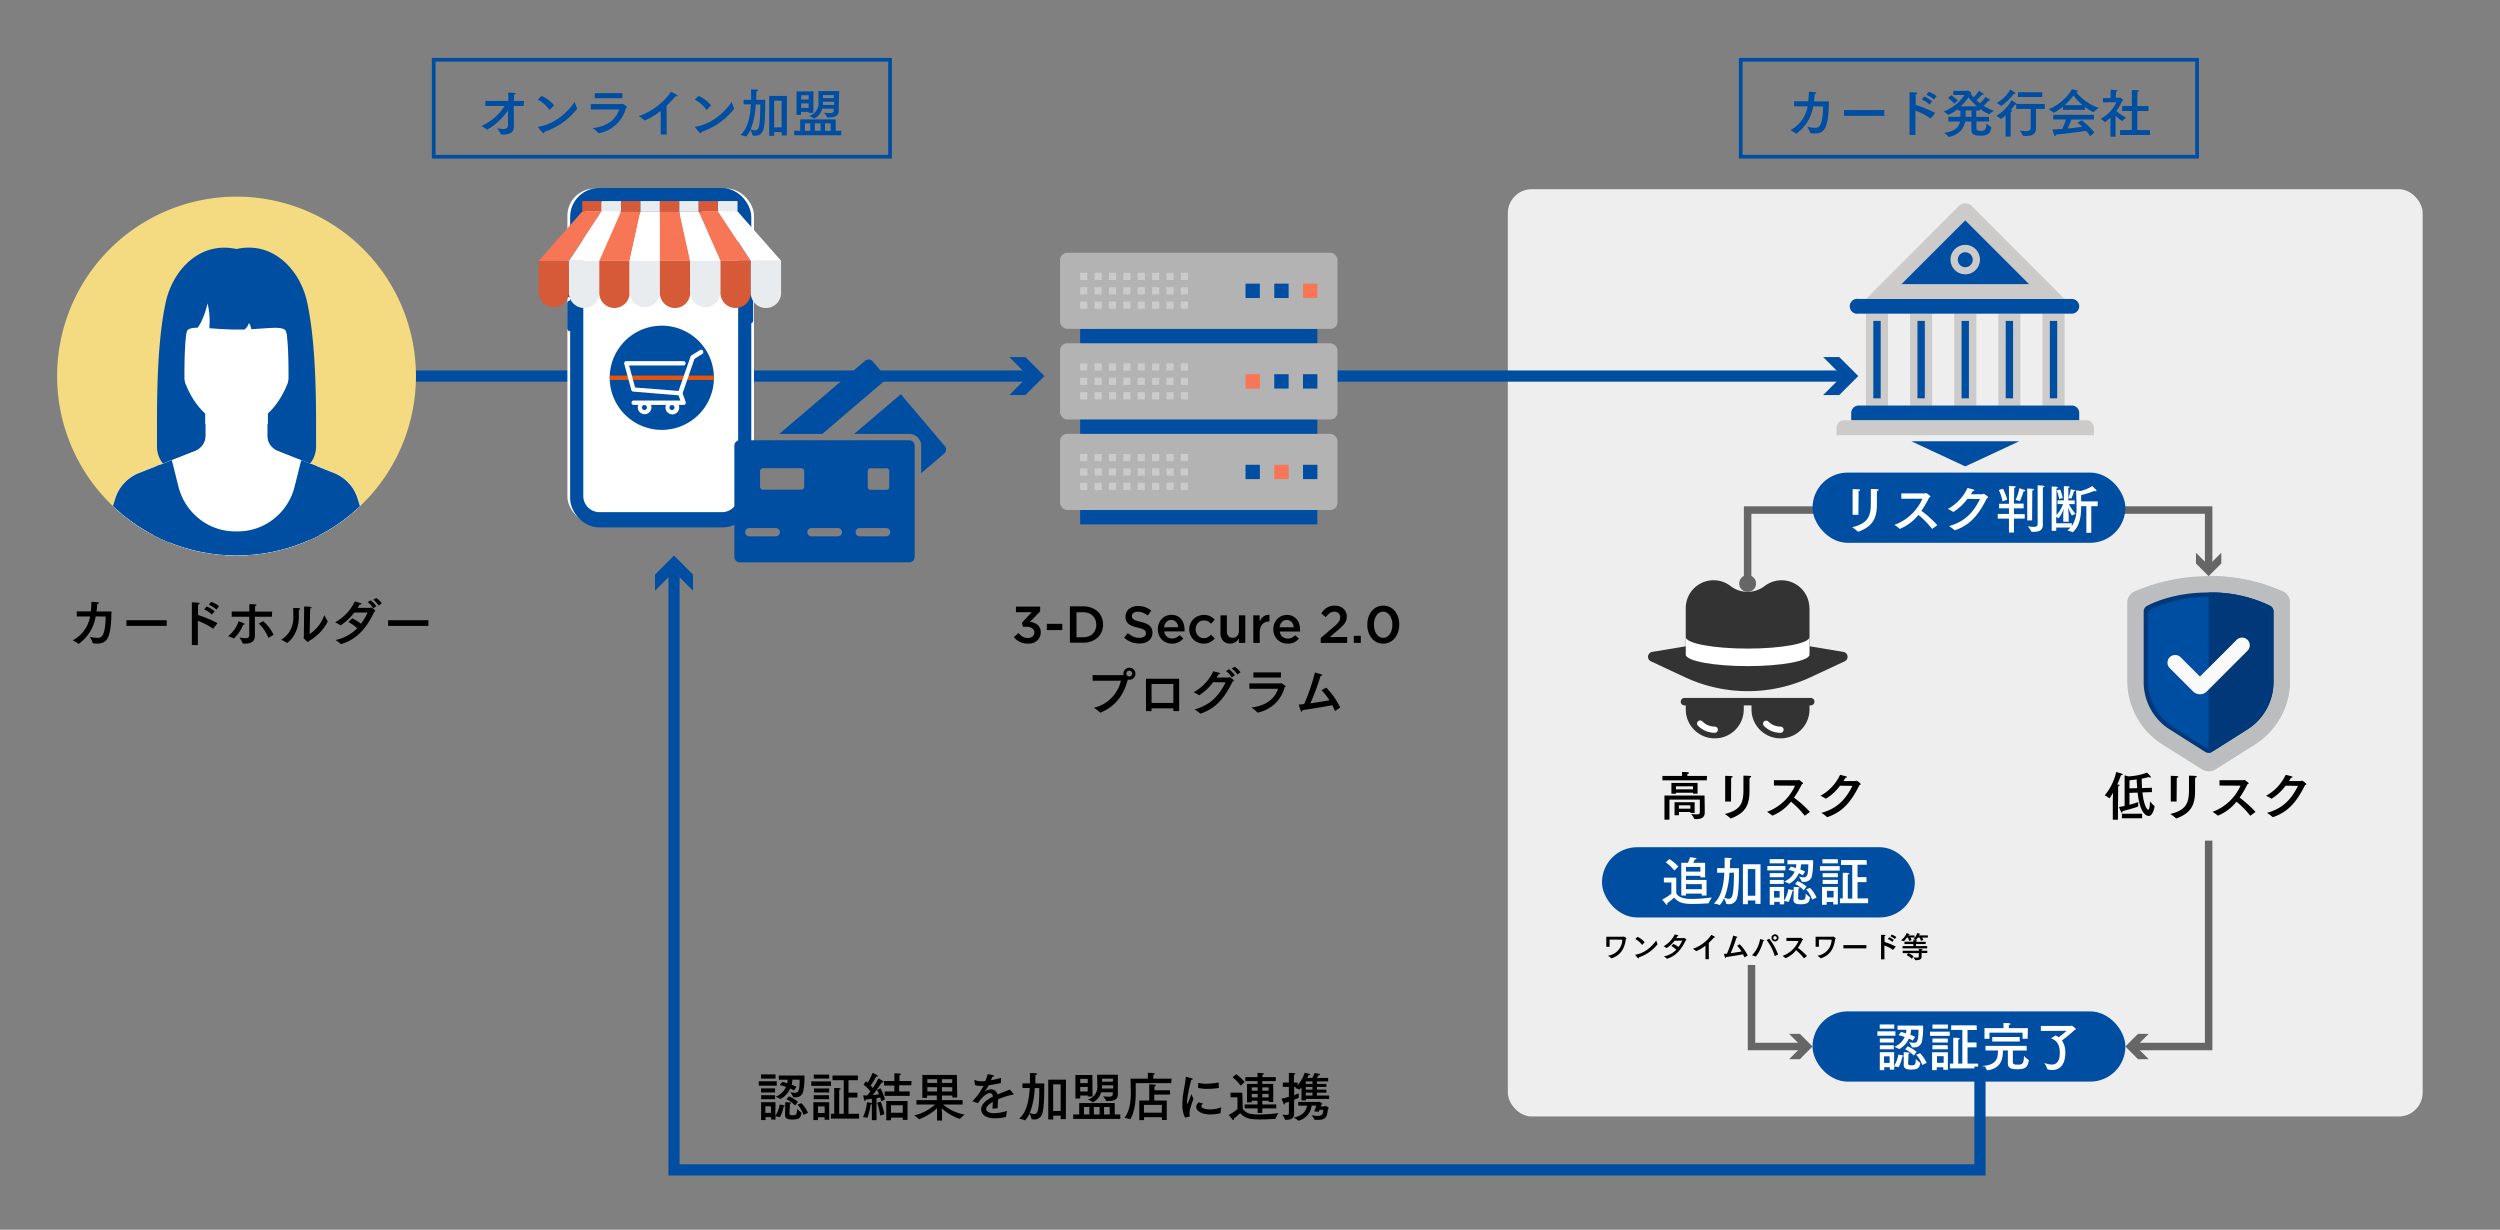 <svg xmlns="http://www.w3.org/2000/svg" xmlns:xlink="http://www.w3.org/1999/xlink" width="668.84" height="328.99" viewBox="0 0 668.84 328.99"><rect x="0" y="0" width="668.84" height="328.99" fill="#808080" stroke="none"/><defs><style>.cls-1{fill:#f4da80;}.cls-2{isolation:isolate;}.cls-3{fill:#eee;}.cls-16,.cls-19,.cls-24,.cls-4{fill:none;}.cls-16,.cls-18,.cls-19,.cls-20,.cls-21,.cls-4{stroke:#004ea2;}.cls-16,.cls-17,.cls-18,.cls-19,.cls-20,.cls-21,.cls-24,.cls-4{stroke-miterlimit:10;}.cls-4{stroke-width:3px;}.cls-14,.cls-17,.cls-5{fill:#004ea2;}.cls-6{clip-path:url(#clip-path);}.cls-7{fill:#fff;}.cls-8{fill:#b3b3b3;}.cls-9{fill:#cccbca;}.cls-10{fill:#f67656;}.cls-11{fill:#333;}.cls-12{fill:#bbbdbe;}.cls-12,.cls-13,.cls-14,.cls-15{fill-rule:evenodd;}.cls-13{fill:#003879;}.cls-15{fill:#fafafa;}.cls-17{stroke:#f2f2f2;}.cls-18,.cls-20,.cls-21{fill:#f2f2f2;}.cls-18{mix-blend-mode:multiply;}.cls-19{stroke-width:0.61px;}.cls-20{opacity:0.64;}.cls-22{fill:#d65a38;}.cls-23{fill:#e8ecef;}.cls-24{stroke:#666;stroke-width:2px;}.cls-25{fill:#666;}.cls-26{fill:#ea5504;}</style><clipPath id="clip-path"><path class="cls-1" d="M111.28,100.61a48,48,0,1,1-48-48A48,48,0,0,1,111.28,100.61Z"/></clipPath></defs><g class="cls-2"><g id="イラスト"><rect class="cls-3" x="403.4" y="50.61" width="244.75" height="248.09" rx="6.41"/><line class="cls-4" x1="111.28" y1="100.61" x2="275.99" y2="100.61"/><polygon class="cls-5" points="270.02 105.69 275.11 100.61 270.02 95.52 274.33 95.52 279.42 100.61 274.33 105.69 270.02 105.69"/><line class="cls-4" x1="336.1" y1="100.61" x2="493.73" y2="100.61"/><polygon class="cls-5" points="487.75 105.69 492.84 100.61 487.75 95.52 492.07 95.52 497.15 100.61 492.07 105.69 487.75 105.69"/><path class="cls-1" d="M111.28,100.61a48,48,0,1,1-48-48A48,48,0,0,1,111.28,100.61Z"/><g class="cls-6"><polygon class="cls-5" points="77.94 83.94 48.57 83.94 46.56 126.67 79.97 126.67 77.94 83.94"/><path class="cls-7" d="M30.06,135.86l-.06.23-2,6.35h0l-2.63,8.33h75.81l-2.63-8.33-2.89-9.13a10.4,10.4,0,0,0-2.35-4.05,10.62,10.62,0,0,0-3.86-2.67l-15.19-6A4.43,4.43,0,0,1,72.3,119a4.27,4.27,0,0,1-.73-2.4v-7.39H55v7.39a4.29,4.29,0,0,1-.74,2.4,4.37,4.37,0,0,1-1.94,1.56l-15.18,6a10.74,10.74,0,0,0-3.87,2.67,10.43,10.43,0,0,0-2.36,4.05l-.81,2.55Z"/><path class="cls-7" d="M30.06,135.86l-.06.23-2,6.35h0l-2.63,8.33h75.81l-2.63-8.33-2.89-9.13a10.4,10.4,0,0,0-2.35-4.05,10.62,10.62,0,0,0-3.86-2.67l-15.19-6A4.43,4.43,0,0,1,72.3,119a4.27,4.27,0,0,1-.73-2.4v-7.39H55v7.39a4.29,4.29,0,0,1-.74,2.4,4.37,4.37,0,0,1-1.94,1.56l-15.18,6a10.74,10.74,0,0,0-3.87,2.67,10.43,10.43,0,0,0-2.36,4.05l-.81,2.55Z"/><path class="cls-7" d="M30.06,135.86l-.06.23-2,6.35h0l-2.63,8.33h75.81l-2.63-8.33-2.89-9.13a10.4,10.4,0,0,0-2.35-4.05,10.62,10.62,0,0,0-3.86-2.67l-15.19-6A4.43,4.43,0,0,1,72.3,119a4.27,4.27,0,0,1-.73-2.4v-7.39H55v7.39a4.29,4.29,0,0,1-.74,2.4,4.37,4.37,0,0,1-1.94,1.56l-15.18,6a10.74,10.74,0,0,0-3.87,2.67,10.43,10.43,0,0,0-2.36,4.05l-.81,2.55Z"/><path class="cls-5" d="M45.22,135.85l-2.3-11.57-5.82,2.31a10.74,10.74,0,0,0-3.87,2.67,10.43,10.43,0,0,0-2.36,4.05l-.81,2.55-.06.23-2,6.35h0l-2.63,8.33H45.43Z"/><path class="cls-5" d="M98.53,142.44l-2.89-9.13a10.4,10.4,0,0,0-2.35-4.05,10.62,10.62,0,0,0-3.86-2.67l-6.18-2.45-3.36,12,5.31,14.59h16Z"/><path class="cls-7" d="M63.26,71.63c-9.09,0-15.55,6.61-15.55,20.64,0,11.86,7,21.88,15.55,21.88s15.56-10,15.56-21.88C78.82,78.24,72.34,71.63,63.26,71.63Z"/><path class="cls-5" d="M77.21,72.38H49.3s-2,13.94.55,16.79c.1-1.16,1.13-1.48,3-1.49,0,0,1.56-1.73,2.68-6.52A20.63,20.63,0,0,1,56,87.81c2,.14,4.43.34,7.29.36l2.09,0a3.26,3.26,0,0,0,1.22-1.78,3.55,3.55,0,0,1,.6,1.68c6-.32,9.29-1,9.49,1.13C79.21,86.32,77.21,72.38,77.21,72.38Z"/><path class="cls-5" d="M52.28,120.57A4.37,4.37,0,0,0,54.22,119a4.29,4.29,0,0,0,.74-2.4v-3.15H50.28a96.22,96.22,0,0,1-.94-12.87c0-12.18.84-16.74,4.2-20.85a18.84,18.84,0,0,1,9.72-6.39A18.8,18.8,0,0,1,73,79.74c3.37,4.11,4.19,8.67,4.19,20.85a91.54,91.54,0,0,1-1,12.87H71.57v3.15a4.27,4.27,0,0,0,.73,2.4,4.43,4.43,0,0,0,1.94,1.56l8.7,3.46a7.27,7.27,0,0,0,1.62-4.56v-6c0-10.09-.31-23.25-2.44-32.85-1.86-8.24-8.9-16.2-18.86-14-9.95-2.16-17,5.8-18.86,14C42.25,90.21,42,103.37,42,113.46v6A7.17,7.17,0,0,0,43.6,124Z"/><path class="cls-5" d="M38.51,150.77H88a47.72,47.72,0,0,1-3.74-19.39,55.47,55.47,0,0,1,.4-6.67h0l-4.07-1.61-1.75,7a15.86,15.86,0,0,1-5.67,8.78,15.39,15.39,0,0,1-9.89,3.28,15.36,15.36,0,0,1-9.89-3.28,16,16,0,0,1-5.67-8.78l-1.75-7-4.06,1.61h0a60,60,0,0,1,.39,6.67A47.72,47.72,0,0,1,38.51,150.77Z"/></g><rect class="cls-5" x="288.98" y="87.99" width="63.46" height="52.31"/><rect class="cls-8" x="283.6" y="67.61" width="74.23" height="20.38" rx="1.92"/><rect class="cls-9" x="288.98" y="72.99" width="1.92" height="1.92"/><rect class="cls-9" x="292.83" y="72.99" width="1.92" height="1.92"/><rect class="cls-9" x="296.68" y="72.99" width="1.92" height="1.92"/><rect class="cls-9" x="300.52" y="72.99" width="1.92" height="1.92"/><rect class="cls-9" x="304.37" y="72.99" width="1.92" height="1.92"/><rect class="cls-9" x="308.22" y="72.99" width="1.92" height="1.92"/><rect class="cls-9" x="312.06" y="72.99" width="1.92" height="1.92"/><rect class="cls-9" x="315.91" y="72.99" width="1.92" height="1.92"/><rect class="cls-9" x="288.98" y="76.84" width="1.92" height="1.92"/><rect class="cls-9" x="292.83" y="76.84" width="1.92" height="1.92"/><rect class="cls-9" x="296.68" y="76.84" width="1.92" height="1.92"/><rect class="cls-9" x="300.52" y="76.84" width="1.92" height="1.92"/><rect class="cls-9" x="304.37" y="76.84" width="1.92" height="1.92"/><rect class="cls-9" x="308.22" y="76.84" width="1.92" height="1.92"/><rect class="cls-9" x="312.06" y="76.84" width="1.92" height="1.92"/><rect class="cls-9" x="315.91" y="76.84" width="1.92" height="1.92"/><rect class="cls-9" x="288.98" y="80.68" width="1.92" height="1.92"/><rect class="cls-9" x="292.83" y="80.68" width="1.92" height="1.92"/><rect class="cls-9" x="296.68" y="80.68" width="1.92" height="1.92"/><rect class="cls-9" x="300.52" y="80.68" width="1.92" height="1.92"/><rect class="cls-9" x="304.37" y="80.68" width="1.92" height="1.92"/><rect class="cls-9" x="308.22" y="80.68" width="1.92" height="1.92"/><rect class="cls-9" x="312.06" y="80.68" width="1.92" height="1.92"/><rect class="cls-9" x="315.91" y="80.68" width="1.92" height="1.92"/><rect class="cls-10" x="348.6" y="75.88" width="3.85" height="3.85"/><rect class="cls-5" x="340.91" y="75.88" width="3.84" height="3.85"/><rect class="cls-5" x="333.22" y="75.88" width="3.84" height="3.85"/><rect class="cls-8" x="283.6" y="91.84" width="74.23" height="20.39" rx="1.92"/><rect class="cls-9" x="288.98" y="97.22" width="1.92" height="1.92"/><rect class="cls-9" x="292.83" y="97.22" width="1.92" height="1.92"/><rect class="cls-9" x="296.68" y="97.22" width="1.92" height="1.92"/><rect class="cls-9" x="300.52" y="97.22" width="1.92" height="1.92"/><rect class="cls-9" x="304.37" y="97.22" width="1.92" height="1.92"/><rect class="cls-9" x="308.22" y="97.22" width="1.92" height="1.92"/><rect class="cls-9" x="312.06" y="97.22" width="1.92" height="1.92"/><rect class="cls-9" x="315.91" y="97.22" width="1.92" height="1.92"/><rect class="cls-9" x="288.98" y="101.07" width="1.92" height="1.92"/><rect class="cls-9" x="292.83" y="101.07" width="1.92" height="1.92"/><rect class="cls-9" x="296.68" y="101.07" width="1.92" height="1.92"/><rect class="cls-9" x="300.52" y="101.07" width="1.92" height="1.92"/><rect class="cls-9" x="304.37" y="101.07" width="1.92" height="1.92"/><rect class="cls-9" x="308.22" y="101.07" width="1.92" height="1.92"/><rect class="cls-9" x="312.06" y="101.07" width="1.92" height="1.92"/><rect class="cls-9" x="315.91" y="101.07" width="1.92" height="1.92"/><rect class="cls-9" x="288.98" y="104.92" width="1.92" height="1.92"/><rect class="cls-9" x="292.83" y="104.92" width="1.92" height="1.92"/><rect class="cls-9" x="296.68" y="104.92" width="1.92" height="1.92"/><rect class="cls-9" x="300.52" y="104.92" width="1.92" height="1.92"/><rect class="cls-9" x="304.37" y="104.92" width="1.92" height="1.92"/><rect class="cls-9" x="308.22" y="104.92" width="1.92" height="1.92"/><rect class="cls-9" x="312.06" y="104.92" width="1.92" height="1.92"/><rect class="cls-9" x="315.91" y="104.92" width="1.92" height="1.92"/><rect class="cls-5" x="348.6" y="100.11" width="3.85" height="3.85"/><rect class="cls-5" x="340.91" y="100.11" width="3.84" height="3.85"/><rect class="cls-10" x="333.22" y="100.11" width="3.84" height="3.85"/><rect class="cls-8" x="283.6" y="116.07" width="74.23" height="20.38" rx="1.92"/><rect class="cls-9" x="288.98" y="121.46" width="1.92" height="1.92"/><rect class="cls-9" x="292.83" y="121.46" width="1.92" height="1.92"/><rect class="cls-9" x="296.68" y="121.46" width="1.92" height="1.92"/><rect class="cls-9" x="300.52" y="121.46" width="1.92" height="1.92"/><rect class="cls-9" x="304.37" y="121.46" width="1.92" height="1.92"/><rect class="cls-9" x="308.22" y="121.46" width="1.92" height="1.92"/><rect class="cls-9" x="312.06" y="121.46" width="1.92" height="1.92"/><rect class="cls-9" x="315.91" y="121.46" width="1.92" height="1.92"/><rect class="cls-9" x="288.98" y="125.3" width="1.92" height="1.92"/><rect class="cls-9" x="292.83" y="125.3" width="1.92" height="1.92"/><rect class="cls-9" x="296.68" y="125.3" width="1.92" height="1.92"/><rect class="cls-9" x="300.52" y="125.3" width="1.92" height="1.92"/><rect class="cls-9" x="304.37" y="125.3" width="1.92" height="1.92"/><rect class="cls-9" x="308.22" y="125.3" width="1.92" height="1.92"/><rect class="cls-9" x="312.06" y="125.3" width="1.92" height="1.92"/><rect class="cls-9" x="315.91" y="125.3" width="1.92" height="1.92"/><rect class="cls-9" x="288.98" y="129.15" width="1.92" height="1.92"/><rect class="cls-9" x="292.83" y="129.15" width="1.92" height="1.92"/><rect class="cls-9" x="296.68" y="129.15" width="1.92" height="1.92"/><rect class="cls-9" x="300.52" y="129.15" width="1.92" height="1.92"/><rect class="cls-9" x="304.37" y="129.15" width="1.92" height="1.92"/><rect class="cls-9" x="308.22" y="129.15" width="1.92" height="1.92"/><rect class="cls-9" x="312.06" y="129.15" width="1.92" height="1.92"/><rect class="cls-9" x="315.91" y="129.15" width="1.92" height="1.92"/><rect class="cls-5" x="348.6" y="124.34" width="3.85" height="3.84"/><rect class="cls-10" x="340.91" y="124.34" width="3.84" height="3.84"/><rect class="cls-5" x="333.22" y="124.34" width="3.84" height="3.84"/><rect class="cls-9" x="499.22" y="83.88" width="5.9" height="24.65"/><rect class="cls-5" x="501.18" y="85.85" width="1.97" height="20.72"/><rect class="cls-9" x="511.02" y="83.88" width="5.9" height="24.65"/><rect class="cls-5" x="512.99" y="85.85" width="1.97" height="20.72"/><rect class="cls-9" x="546.44" y="83.88" width="5.9" height="24.65"/><rect class="cls-5" x="548.41" y="85.85" width="1.97" height="20.72"/><rect class="cls-9" x="534.63" y="83.88" width="5.9" height="24.65"/><rect class="cls-5" x="536.6" y="85.85" width="1.97" height="20.72"/><rect class="cls-9" x="522.83" y="83.88" width="5.9" height="24.65"/><rect class="cls-5" x="524.79" y="85.85" width="1.97" height="20.72"/><path class="cls-5" d="M556.27,110.5v2h-61v-2a2,2,0,0,1,1.77-2h57.46A2,2,0,0,1,556.27,110.5Z"/><path class="cls-9" d="M560.21,114.44v2H491.35v-2a2,2,0,0,1,2-2h64.94A2,2,0,0,1,560.21,114.44Z"/><path class="cls-5" d="M556.27,81.91a2,2,0,0,1-2,2H497.25a2,2,0,1,1,0-3.93h57.06A2,2,0,0,1,556.27,81.91Z"/><path class="cls-9" d="M527.5,55.1a2.44,2.44,0,0,0-3.44,0L499.22,80h53.12Z"/><polygon class="cls-5" points="525.78 58.95 542.84 76.01 508.72 76.01 525.78 58.95"/><path class="cls-9" d="M525.78,73.39a3.94,3.94,0,1,1,3.93-3.93A3.94,3.94,0,0,1,525.78,73.39Zm0-5.9a2,2,0,1,0,2,2A2,2,0,0,0,525.78,67.49Z"/><path class="cls-11" d="M466.52,189.78a7.75,7.75,0,0,1-7.76,7.76h0a7.75,7.75,0,0,1-7.76-7.76v-1.59h15.52Z"/><path class="cls-7" d="M458.76,196.05a6.25,6.25,0,0,1-4.44-1.84.83.83,0,1,1,1.17-1.17,4.59,4.59,0,0,0,3.27,1.35.83.83,0,0,1,0,1.66Z"/><path class="cls-11" d="M484.11,189.78a7.75,7.75,0,0,1-7.76,7.76h0a7.75,7.75,0,0,1-7.76-7.76v-1.59h15.52Z"/><path class="cls-7" d="M476.35,196.05a6.23,6.23,0,0,1-4.43-1.84.82.82,0,0,1,0-1.17.83.83,0,0,1,1.17,0,4.58,4.58,0,0,0,3.26,1.35.83.83,0,0,1,0,1.66Z"/><path class="cls-11" d="M485.43,187.72a1,1,0,0,0-1-1H450.66a1,1,0,0,0,0,2h33.78A1,1,0,0,0,485.43,187.72Z"/><path class="cls-11" d="M467.55,170.15,442,174.41a1.33,1.33,0,0,0-.34,2.51l9.13,4.26a39.72,39.72,0,0,0,33.61,0l9.12-4.26a1.32,1.32,0,0,0,.76-1.38,1.34,1.34,0,0,0-1.09-1.13Z"/><path class="cls-11" d="M484.11,162.7v12.42H451V162.7a7.44,7.44,0,0,1,11.87-6l.23.17a7.44,7.44,0,0,0,8.88,0l0,0,.23-.17h0a7.45,7.45,0,0,1,11.87,6Z"/><path class="cls-11" d="M484.11,175.12c0,1.7-7.41,3.09-16.56,3.09S451,176.82,451,175.12s7.41-3.1,16.55-3.1S484.11,173.41,484.11,175.12Z"/><path class="cls-7" d="M467.55,173.52c-9.14,0-16.55-1.39-16.55-3.09v4.69c0,1.7,7.41,3.09,16.55,3.09s16.56-1.39,16.56-3.09v-4.69C484.11,172.13,476.7,173.52,467.55,173.52Z"/><path class="cls-12" d="M612.65,161.22a3.29,3.29,0,0,0-1.85-2.95,50.08,50.08,0,0,0-39.83,0,3.29,3.29,0,0,0-1.85,2.95v20.86a20.26,20.26,0,0,0,9.47,17.14l10.55,6.62a3.3,3.3,0,0,0,3.5,0l10.54-6.62a20.26,20.26,0,0,0,9.47-17.14V161.22Z"/><path class="cls-12" d="M612.65,161.22a3.29,3.29,0,0,0-1.85-2.95,45.82,45.82,0,0,0-19.91-4.13v52.2a3.37,3.37,0,0,0,1.75-.5l10.54-6.62a20.26,20.26,0,0,0,9.47-17.14V161.22Z"/><path class="cls-13" d="M608.26,163.58a1.68,1.68,0,0,0-.87-1.48,36,36,0,0,0-16.5-3.59c-8.72,0-14.43,2.5-16.51,3.6a1.69,1.69,0,0,0-.87,1.47v18.91a15,15,0,0,0,7,12.68l9.47,6a1.7,1.7,0,0,0,1.79,0l9.47-6a15,15,0,0,0,7-12.68V163.58Z"/><path class="cls-13" d="M608.26,163.58a1.68,1.68,0,0,0-.87-1.48,36,36,0,0,0-16.5-3.59v42.87a1.68,1.68,0,0,0,.89-.26l9.47-6a15,15,0,0,0,7-12.68V163.58Z"/><path class="cls-14" d="M607.12,164.47a1.66,1.66,0,0,0-.88-1.48,37.07,37.07,0,0,0-30.71,0,1.68,1.68,0,0,0-.88,1.48V182a15,15,0,0,0,7,12.68l8.33,5.23a1.66,1.66,0,0,0,1.79,0l8.33-5.23a15,15,0,0,0,7-12.68V164.47Z"/><path class="cls-13" d="M607.12,164.47a1.66,1.66,0,0,0-.88-1.48,33.59,33.59,0,0,0-15.35-3.33v40.51a1.59,1.59,0,0,0,.89-.26l8.33-5.23a15,15,0,0,0,7-12.68V164.47Z"/><path class="cls-15" d="M588.56,181l-5.17-5.17a2.07,2.07,0,0,0-1.45-.6,2.09,2.09,0,0,0-1.46.6h0a2.06,2.06,0,0,0,0,2.91l6.24,6.24a2.61,2.61,0,0,0,3.68,0l10.89-10.89a2.06,2.06,0,0,0,0-2.91h0a2.06,2.06,0,0,0-2.91,0c-3,3.05-9.82,9.82-9.82,9.82Z"/><path d="M25.6,164.91a11.2,11.2,0,0,1-4.51,7.32s0,0-.06,0a.08.08,0,0,1-.07,0,9.16,9.16,0,0,0-1.5-.92,8.9,8.9,0,0,0,4.64-6.38H20.53v-1.36h3.78c.08-.8.13-1.65.14-2.56,0,0,1.17.05,1.68.12.22,0,.32.11.32.2s-.18.24-.45.26c0,.7-.09,1.36-.18,2l4,0c-.11,7-1.05,8.59-3.86,8.59a8.35,8.35,0,0,1-1-.06.11.11,0,0,1-.13-.1,11.08,11.08,0,0,0-.78-1.65,10,10,0,0,0,1.93.29c1.2,0,2.17-.35,2.29-5.71Z"/><path d="M44.61,167.45H33.83v-1.52H44.61Z"/><path d="M57.06,168.16l-.06,0s0,0-.07,0a17.73,17.73,0,0,0-4-2.07v6.48H51.33V162.7s0-1,0-1.55c1.64.07,2.07.09,2.07.29s-.13.22-.42.28c0,.46,0,1,0,1v1.82a31.58,31.58,0,0,1,5.21,2.17Zm-.37-3.72a6.54,6.54,0,0,0-2.08-1.39l.68-.78a7.17,7.17,0,0,1,2.12,1.27Zm1.22-1.36a7.47,7.47,0,0,0-2.07-1.28l.66-.79a7.21,7.21,0,0,1,2.1,1.16Z"/><path d="M62.57,170.82l0,0A8.55,8.55,0,0,0,61,170.2a8.16,8.16,0,0,0,2.84-4,12.92,12.92,0,0,1,1.4.56c.13.07.2.16.2.23s-.1.15-.32.15h-.07A10.06,10.06,0,0,1,62.57,170.82ZM72.75,165H68.19v3.76c0,.68,0,1.22,0,1.33,0,1.73-1.3,2.1-2.53,2.1l-.6,0c-.07,0-.12,0-.13-.09a9.08,9.08,0,0,0-.87-1.55,9.94,9.94,0,0,0,1.56.19c.59,0,1.07-.16,1.07-.81V165H62v-1.4h4.7V163c0-.42,0-.89,0-1.36,0,0,1.21,0,1.63.07.21,0,.29.1.29.19s-.14.22-.38.26c0,.41,0,1,0,1v.46h4.56Zm-.91,5.63-.07,0s0,0,0-.05a10,10,0,0,0-2.54-3.75l1.17-.65a11,11,0,0,1,2.8,3.67Z"/><path d="M80.31,162.88c0,.09-.13.21-.36.27,0,.43,0,1.4,0,1.71V165c0,4.85-3,7-3.14,7h-.05a9.2,9.2,0,0,0-1.55-.83,6.74,6.74,0,0,0,3.26-6v-.81a15.09,15.09,0,0,0-.06-1.7C80.07,162.64,80.31,162.74,80.31,162.88Zm2.53,6.75a10.1,10.1,0,0,0,3.94-5.08,11.91,11.91,0,0,0,.89,1.64.17.17,0,0,1,0,.11,12.53,12.53,0,0,1-5.12,5.25c0,.14,0,.22-.14.22a3.66,3.66,0,0,1-1.2-1.15c0-.08.08-.14.08-.3l.07-6.71c0-.27,0-.84,0-1.34,1.64,0,2,.11,2,.28s-.13.22-.4.26c0,.38,0,.86,0,.86Z"/><path d="M94.77,163.89a14.91,14.91,0,0,1-3.61,3.4s-.07,0-.1,0h0a7.68,7.68,0,0,0-1.39-.8,12.62,12.62,0,0,0,5.27-5.6c1.69.5,1.76.52,1.76.67s-.18.17-.39.17h-.1c-.17.31-.35.61-.53.89l3.35,0c.12,0,.15-.1.23-.1a2.8,2.8,0,0,1,1.18.92c0,.1-.13.17-.31.21-1.65,3.54-4.13,7.28-8.82,8.65l-.06,0a.15.15,0,0,1-.09,0,9.68,9.68,0,0,0-1.4-1.08,11.33,11.33,0,0,0,5.79-3.12,8.86,8.86,0,0,0-2.35-1.67l1-1a12.33,12.33,0,0,1,2.39,1.44,16.09,16.09,0,0,0,1.75-3Zm5.1-1.13a6.43,6.43,0,0,0-1.49-1.67l.76-.48a7,7,0,0,1,1.55,1.57Zm1.44-.76a6.1,6.1,0,0,0-1.43-1.54l.77-.49a5.78,5.78,0,0,1,1.49,1.44Z"/><path d="M114.61,167.45H103.83v-1.52h10.78Z"/><path d="M275,172.19a4.7,4.7,0,0,1-2.2-.48,5.11,5.11,0,0,1-1.55-1.24l1.21-1.12a3.89,3.89,0,0,0,1.14,1,2.93,2.93,0,0,0,1.43.33,1.81,1.81,0,0,0,1.21-.41,1.32,1.32,0,0,0,.49-1.08v0a1.26,1.26,0,0,0-.61-1.12,3,3,0,0,0-1.65-.4h-.8l-.27-1.07,2.64-2.82h-4.24v-1.5h6.48v1.29l-2.73,2.8a5,5,0,0,1,1.08.26,3.57,3.57,0,0,1,.92.51,2.56,2.56,0,0,1,.64.81,2.67,2.67,0,0,1,.25,1.18v0a3,3,0,0,1-.26,1.24,2.79,2.79,0,0,1-.7,1,3.22,3.22,0,0,1-1.08.64A4.19,4.19,0,0,1,275,172.19Z"/><path d="M280.06,166.9h4.14v1.67h-4.14Z"/><path d="M286.24,162.22h3.66a6,6,0,0,1,2.11.37,5.24,5.24,0,0,1,1.65,1,4.63,4.63,0,0,1,1.07,1.55,4.89,4.89,0,0,1,.38,1.93v0a5,5,0,0,1-.38,1.94,4.63,4.63,0,0,1-1.07,1.55,5.26,5.26,0,0,1-1.65,1,5.78,5.78,0,0,1-2.11.37h-3.66Zm3.64,8.25a3.73,3.73,0,0,0,1.41-.25,3,3,0,0,0,1.07-.69,3,3,0,0,0,.68-1.05,3.42,3.42,0,0,0,.25-1.33v0a3.46,3.46,0,0,0-.25-1.33,3.07,3.07,0,0,0-.68-1.06,3.16,3.16,0,0,0-1.07-.7,3.73,3.73,0,0,0-1.41-.25H288v6.69Z"/><path d="M304.84,172.16a5.93,5.93,0,0,1-4.09-1.56l1-1.24a6.11,6.11,0,0,0,1.45.95,3.92,3.92,0,0,0,1.65.33,2.12,2.12,0,0,0,1.27-.34,1,1,0,0,0,.46-.89v0a1.13,1.13,0,0,0-.09-.47,1.06,1.06,0,0,0-.33-.39,2.69,2.69,0,0,0-.68-.33,7.54,7.54,0,0,0-1.11-.31,11.32,11.32,0,0,1-1.4-.41,3.77,3.77,0,0,1-1-.56,2.2,2.2,0,0,1-.64-.81,2.85,2.85,0,0,1-.21-1.15v0a2.68,2.68,0,0,1,.93-2.06,3.49,3.49,0,0,1,1.06-.58,4.09,4.09,0,0,1,1.34-.21,5.64,5.64,0,0,1,1.94.32,5.54,5.54,0,0,1,1.61.92l-.92,1.3a5.79,5.79,0,0,0-1.33-.75,3.66,3.66,0,0,0-1.33-.26,1.82,1.82,0,0,0-1.18.34,1,1,0,0,0-.42.82v0a1.31,1.31,0,0,0,.1.5,1.09,1.09,0,0,0,.36.39,2.71,2.71,0,0,0,.72.33c.3.1.69.21,1.15.32a10.63,10.63,0,0,1,1.37.43,3.59,3.59,0,0,1,1,.58,2.44,2.44,0,0,1,.6.8,2.71,2.71,0,0,1,.2,1.06v0a2.88,2.88,0,0,1-.25,1.23,2.71,2.71,0,0,1-.72.92,3,3,0,0,1-1.1.58A4.86,4.86,0,0,1,304.84,172.16Z"/><path d="M313.54,172.19a3.91,3.91,0,0,1-1.49-.28,3.59,3.59,0,0,1-2-2,4.16,4.16,0,0,1-.29-1.56v0a4.16,4.16,0,0,1,.27-1.5,3.51,3.51,0,0,1,.75-1.23,3.46,3.46,0,0,1,1.14-.82,3.78,3.78,0,0,1,3,0,3.16,3.16,0,0,1,1.11.87,3.78,3.78,0,0,1,.66,1.26,5.13,5.13,0,0,1,.22,1.52v.23a2.11,2.11,0,0,0,0,.25h-5.44a2.17,2.17,0,0,0,.73,1.39,2.11,2.11,0,0,0,1.4.49,2.44,2.44,0,0,0,1.09-.23,3.38,3.38,0,0,0,.91-.66l1,.89a4.11,4.11,0,0,1-1.27,1A3.69,3.69,0,0,1,313.54,172.19Zm1.68-4.38a2.64,2.64,0,0,0-.18-.76,1.85,1.85,0,0,0-.38-.62,1.66,1.66,0,0,0-.56-.41,1.8,1.8,0,0,0-.75-.16,1.72,1.72,0,0,0-1.3.54,2.41,2.41,0,0,0-.62,1.41Z"/><path d="M322,172.19a3.78,3.78,0,0,1-1.52-.3,3.69,3.69,0,0,1-1.22-.82,3.64,3.64,0,0,1-.8-1.22,3.69,3.69,0,0,1-.29-1.48v0a3.91,3.91,0,0,1,1.09-2.72,4.1,4.1,0,0,1,4.5-.79,4,4,0,0,1,1.21.92L324,166.89a3.65,3.65,0,0,0-.83-.67A2.17,2.17,0,0,0,322,166a1.86,1.86,0,0,0-.85.19,2.1,2.1,0,0,0-.67.5,2.16,2.16,0,0,0-.44.75,2.58,2.58,0,0,0-.17.91v0a2.6,2.6,0,0,0,.17.93,2.12,2.12,0,0,0,.45.75,2.07,2.07,0,0,0,.7.51,2,2,0,0,0,.9.19,2,2,0,0,0,1.05-.26,3.8,3.8,0,0,0,.86-.66l1,1a4.79,4.79,0,0,1-1.25,1A3.75,3.75,0,0,1,322,172.19Z"/><path d="M329.15,172.18a2.46,2.46,0,0,1-1.94-.77,3,3,0,0,1-.69-2.07v-4.71h1.71v4.19a2,2,0,0,0,.41,1.34,1.46,1.46,0,0,0,1.16.46,1.56,1.56,0,0,0,1.19-.48,1.86,1.86,0,0,0,.46-1.35v-4.16h1.71V172h-1.71v-1.16a3.5,3.5,0,0,1-.91.93A2.33,2.33,0,0,1,329.15,172.18Z"/><path d="M335.29,164.63H337v1.67a3.37,3.37,0,0,1,1-1.35,2.4,2.4,0,0,1,1.62-.46v1.79h-.1a2.61,2.61,0,0,0-1,.19,2.18,2.18,0,0,0-.8.54,2.47,2.47,0,0,0-.51.92,3.83,3.83,0,0,0-.19,1.28V172h-1.7Z"/><path d="M344.46,172.19a3.92,3.92,0,0,1-1.5-.28,3.77,3.77,0,0,1-1.2-.78,3.6,3.6,0,0,1-.8-1.21,4,4,0,0,1-.3-1.56v0a4.16,4.16,0,0,1,.27-1.5,3.83,3.83,0,0,1,.75-1.23,3.67,3.67,0,0,1,4.14-.8,3.16,3.16,0,0,1,1.11.87,3.78,3.78,0,0,1,.66,1.26,5.13,5.13,0,0,1,.23,1.52c0,.08,0,.16,0,.23s0,.17,0,.25h-5.43a2.06,2.06,0,0,0,2.12,1.88,2.51,2.51,0,0,0,1.1-.23,3.73,3.73,0,0,0,.91-.66l1,.89a4.11,4.11,0,0,1-1.27,1A3.68,3.68,0,0,1,344.46,172.19Zm1.68-4.38a2.65,2.65,0,0,0-.19-.76,2,2,0,0,0-.37-.62,1.79,1.79,0,0,0-1.32-.57,1.74,1.74,0,0,0-1.3.54,2.48,2.48,0,0,0-.62,1.41Z"/><path d="M353.35,170.67l3.37-2.87c.34-.28.62-.53.85-.76a4,4,0,0,0,.57-.65,1.9,1.9,0,0,0,.41-1.23,1.41,1.41,0,0,0-.45-1.12,1.65,1.65,0,0,0-1.13-.4,2,2,0,0,0-1.18.36,5.47,5.47,0,0,0-1.09,1.11l-1.21-1a8.24,8.24,0,0,1,.71-.88,3.69,3.69,0,0,1,.79-.65,3.77,3.77,0,0,1,.94-.41,4.58,4.58,0,0,1,1.17-.14,4,4,0,0,1,1.31.21,3.06,3.06,0,0,1,1,.6,2.64,2.64,0,0,1,.66.92,2.92,2.92,0,0,1,.24,1.2v0a3.39,3.39,0,0,1-.15,1,3.53,3.53,0,0,1-.47.9,6.31,6.31,0,0,1-.8.88c-.32.29-.7.62-1.13,1l-2,1.68h4.66V172h-7.08Z"/><path d="M362.19,170.11h1.87V172h-1.87Z"/><path d="M370.06,172.19a3.88,3.88,0,0,1-1.75-.39,4,4,0,0,1-1.34-1.08,4.83,4.83,0,0,1-.86-1.6,6.3,6.3,0,0,1-.3-2v0a6.35,6.35,0,0,1,.3-2,5.19,5.19,0,0,1,.87-1.61,4.19,4.19,0,0,1,1.35-1.09,4,4,0,0,1,1.76-.39,3.88,3.88,0,0,1,1.75.39,4,4,0,0,1,1.34,1.08,5.33,5.33,0,0,1,.86,1.6,6.3,6.3,0,0,1,.31,2v0a6.41,6.41,0,0,1-.31,2,5.3,5.3,0,0,1-.87,1.61,3.94,3.94,0,0,1-1.35,1.08A3.8,3.8,0,0,1,370.06,172.19Zm0-1.55a1.9,1.9,0,0,0,1-.28,2.49,2.49,0,0,0,.78-.74,3.57,3.57,0,0,0,.49-1.1,5,5,0,0,0,.18-1.37v0a5,5,0,0,0-.18-1.36,3.79,3.79,0,0,0-.51-1.11,2.49,2.49,0,0,0-.79-.76,1.92,1.92,0,0,0-1-.28,2,2,0,0,0-1,.27,2.46,2.46,0,0,0-.77.74,3.76,3.76,0,0,0-.5,1.11,5,5,0,0,0-.18,1.37v0a5,5,0,0,0,.18,1.37,3.76,3.76,0,0,0,.5,1.11,2.71,2.71,0,0,0,.79.76A2,2,0,0,0,370.09,170.64Z"/><path d="M292.31,182.12v-1.49l8.16,0h.08a1.58,1.58,0,0,1,0-.38,1.61,1.61,0,1,1,1.61,1.61,1.58,1.58,0,0,1-.43-.05c-1.35,5.18-4.25,7.57-7.28,8.83l-.1,0s-.07,0-.11-.07a9.89,9.89,0,0,0-1.6-1.22,9.64,9.64,0,0,0,7.25-7.24Zm9.81-2.7a.78.78,0,1,0,.78.77A.78.78,0,0,0,302.12,179.42Z"/><path d="M315.46,190.23h-1.55v-.73h-5.83v.76h-1.49v-8.67h8.87ZM308.08,183v5.06h5.83V183Z"/><path d="M324.58,182.5a14,14,0,0,1-3.74,3.49s0,0-.07,0a8.46,8.46,0,0,0-1.43-.79,12.26,12.26,0,0,0,5.26-5.61c.36.1,1.32.32,1.59.42s.26.14.26.19-.22.2-.43.2c-.17.29-.35.59-.53.87l3.16,0c.13,0,.17-.13.28-.13s1.19.74,1.19.94-.11.18-.32.22c-2,4-4.17,7.11-8.56,8.6h-.07a.08.08,0,0,1-.07,0,10.23,10.23,0,0,0-1.51-1.1c4.38-1.23,6.55-3.75,8.3-7.24Zm4.95-1.27a6.31,6.31,0,0,0-1.52-1.72l.79-.48a7.91,7.91,0,0,1,1.59,1.62Zm1.51-.77a6.25,6.25,0,0,0-1.52-1.6l.8-.5a7,7,0,0,1,1.56,1.48Z"/><path d="M334.26,184.27v-1.43l8.16,0c.11,0,.17-.08.27-.08s1.27.64,1.27.88c0,.09-.08.16-.28.21a9.26,9.26,0,0,1-7.21,6.79l0,0a.09.09,0,0,1-.1-.06,9.19,9.19,0,0,0-1.57-1.3c4.2-.49,6.3-2.55,7.13-5Zm8.43-3h-7.36l0-1.37h7.38Z"/><path d="M357.24,190.19l-.06,0s0,0-.07-.07c-.22-.52-.45-1-.68-1.46-1.64.34-5.3.94-8,1.32v0c0,.26-.1.44-.21.44s-.15-.09-.22-.28c-.2-.53-.54-1.65-.54-1.65.45,0,.94-.07,1.45-.13a53.46,53.46,0,0,0,2.88-8.44s1.06.28,1.69.5c.19.07.27.14.27.23s-.2.21-.46.21h0a63.28,63.28,0,0,1-2.72,7.3c1.82-.25,3.71-.56,5.11-.82a16.85,16.85,0,0,0-2.11-2.68l1.25-.68a19.08,19.08,0,0,1,3.72,5.3Z"/><path d="M456.61,208.76H444.75v-1.17H450v-.32s0-.45,0-.74c.23,0,1.22,0,1.61.1.17,0,.27.1.27.18s-.14.2-.45.25c0,.16,0,.44,0,.44v.09h5.28Zm-.53,7.29c0,.32,0,1,0,1.26v.06c0,1.42-1,1.76-2.27,1.76h-.41a.1.1,0,0,1-.11-.07,8.16,8.16,0,0,0-.84-1.31,9.34,9.34,0,0,0,1.41.14c.87,0,.91-.29.91-.7v-3.27h-8.14v5.37h-1.33v-6.45h10.73Zm-1.92-3.71h-1.22v-.25h-4.55v.26h-1.23v-2.88h7Zm-.78,5.15h-1.14v-.25h-3.06v.87H448v-3.49h5.38Zm-5-7.12v.81h4.56v-.81Zm.78,5.09v.88h3.08v-.88Z"/><path d="M468.05,209c0,.24,0,.62,0,1s0,.77,0,1.06,0,.38,0,.56c0,3.81-1.16,5.91-4.91,7.32a.12.12,0,0,1-.07,0,.14.14,0,0,1-.1,0,10.24,10.24,0,0,0-1.54-1.17c4.05-1,5-2.66,5-6.4v-.25c0-.52,0-2.59,0-3.6,0,0,1.24,0,1.81.08.19,0,.26.09.26.17s-.14.24-.39.28C468.05,208.39,468.05,208.74,468.05,209Zm-4.94,5.43h-1.56v-5.3c0-.41,0-1.08,0-1.57,1.89.06,2,.07,2,.25s-.16.24-.41.28c0,.39,0,1.09,0,1.09Z"/><path d="M474.59,210.16v-1.42l6.37,0c.11,0,.17-.11.27-.11s1.14.75,1.14.94-.12.18-.3.22a25.53,25.53,0,0,1-2.11,3.6,30,30,0,0,1,4.26,3.83l-1.36,1h-.05s0,0,0,0a22.78,22.78,0,0,0-3.66-3.74,12.33,12.33,0,0,1-4.93,3.72.1.1,0,0,1-.08,0,9.26,9.26,0,0,0-1.41-1,13.14,13.14,0,0,0,7.5-7Z"/><path d="M492.27,210.2a13.73,13.73,0,0,1-3.74,3.48.13.13,0,0,1-.07,0,9,9,0,0,0-1.43-.78,12.23,12.23,0,0,0,5.26-5.62c.36.1,1.32.33,1.59.42s.26.14.26.2-.22.2-.43.2c-.17.29-.35.58-.53.86l3.16,0c.13,0,.17-.12.28-.12a2.78,2.78,0,0,1,1.19.93c0,.12-.11.19-.32.23-2,4-4.17,7.11-8.55,8.59a.12.12,0,0,1-.07,0,.09.09,0,0,1-.08,0,10,10,0,0,0-1.51-1.11c4.39-1.23,6.56-3.75,8.31-7.23Z"/><rect class="cls-5" x="428.59" y="226.66" width="83.69" height="18.79" rx="9.4"/><path class="cls-7" d="M448.47,239c.78,1.43,2.86,1.5,4.3,1.5a39,39,0,0,0,5.21-.4,8.07,8.07,0,0,0-.82,1.48.1.1,0,0,1-.11.08c-1,.09-2.51.17-3.89.17-2,0-3.89,0-5.28-1.71a15.9,15.9,0,0,1-1.85,1.53.53.53,0,0,1,.06.25c0,.11,0,.17-.11.17a.34.34,0,0,1-.23-.13c-.26-.28-1.06-1.28-1.06-1.28a13,13,0,0,0,2.46-1.57v-3h-2v-1.29h3.3Zm-.52-6.1a10.76,10.76,0,0,0-2.31-2.2l1-.88a13.47,13.47,0,0,1,2.38,2Zm8.23,1.82h-1.26v-.41h-3.85v1.1h5.49v4.18h-1.27v-.52h-4.22v.51h-1.26v-8.75h1.78a11,11,0,0,0,.55-1.5s1,.11,1.52.22c.13,0,.21.1.21.19s-.12.19-.46.22c0,0-.22.48-.43.87h3.2Zm-5.11-2.79v1.26h3.85v-1.26Zm0,4.61v1.36h4.22v-1.36Z"/><path class="cls-7" d="M465.23,232.28c0,2.23,0,6.38-.52,8a2.15,2.15,0,0,1-2.14,1.63,4,4,0,0,1-.66-.07s-.08,0-.08-.07a8.16,8.16,0,0,0-.56-1.46,6.93,6.93,0,0,1-1.17,1.82.06.06,0,0,1-.05,0h0a7.68,7.68,0,0,0-1.55-.43c2.22-1.84,2.69-5.6,2.83-8.21h-1.93v-1.23h2v-.57c0-.9,0-1.89,0-2.2,0,0,1.18,0,1.68.08.16,0,.24.1.24.17s-.15.24-.46.28c0,.6,0,1.54-.06,2.24Zm-2.56,1.23a20.36,20.36,0,0,1-1.33,6.67,4,4,0,0,0,1.14.28c1,0,1.38-.91,1.42-7Zm8.33,8.3h-1.38v-.91h-2v1h-1.33l0-10.67H471Zm-3.39-9.31v7.14h2V232.5Z"/><path class="cls-7" d="M477.65,232.87h-4.82v-1.19h4.82Zm-.38,8.1a8,8,0,0,0,1.17-3.06,11.4,11.4,0,0,1,1.21.24c.14,0,.19.08.19.12s-.15.16-.35.18a9.78,9.78,0,0,1-1,2.85h0a4.59,4.59,0,0,0-1.17-.21v.85h-1.16v-.66h-1.5v.79h-1.19v-4.79h3.85Zm.05-10h-3.87v-1.12h3.87Zm-.11,3.71h-3.74V233.6h3.74Zm0,1.8h-3.72v-1.07h3.72Zm-2.6,1.89v1.77h1.5v-1.77Zm7.24-7.12a7.85,7.85,0,0,1-.21,1.36,9,9,0,0,1,1.3.57l-.67,1a6.85,6.85,0,0,0-1-.56,5.91,5.91,0,0,1-2.57,2.8l-.07,0a5.79,5.79,0,0,0-1.31-.57,5.34,5.34,0,0,0,2.83-2.64c-.58-.21-1.17-.37-1.67-.5l.67-.87,1.3.38a4.73,4.73,0,0,0,.13-1h-2.37v-1.11h6.85a18.36,18.36,0,0,1-.35,4.41,2,2,0,0,1-2.16,1.4h-.39c-.07,0-.11,0-.12-.09a6.8,6.8,0,0,0-.77-1.31,7,7,0,0,0,1.24.21c1.14,0,1.23-.94,1.28-3.5Zm-.8,9c0,.37.18.52.71.52,1,0,1.33,0,1.33-1.71a8,8,0,0,0,1.14,1,.07.07,0,0,1,0,.08s0,0,0,.06c-.17,1.29-.69,1.72-2.41,1.72-.73,0-2,0-2-1.19v-.06l.06-2.29s0-.76,0-1.09c1.33,0,1.57.11,1.57.23s-.1.16-.31.2a4.58,4.58,0,0,0,0,.59Zm1.51-2.07a7.84,7.84,0,0,0-2.31-1.68l.67-.78a8.4,8.4,0,0,1,2.4,1.48Zm2.25,2.51a7.47,7.47,0,0,0-1.62-2.75l1.06-.4a8.84,8.84,0,0,1,1.75,2.59Z"/><path class="cls-7" d="M492.18,232.91H486.9v-1.18h5.28Zm-.49,9.07h-1.23v-.67h-1.77v.76h-1.23v-4.78h4.23Zm0-11h-4.13v-1.11h4.13Zm0,3.71h-4.07v-1.08h4.07Zm0,1.79h-4.06v-1.08h4.06Zm-2.91,1.86v1.77h1.78v-1.77Zm10.66-7h-2.48v3.33h2.39V236h-2.39v4.36h2.83v1.28h-7.55v-1.28H493v-6a7.45,7.45,0,0,0,0-.86h.16c1.19,0,1.58.06,1.58.23s-.13.21-.39.26c0,.23,0,.61,0,.61v5.81h1.2v-9h-3V230.1h6.82Z"/><path d="M430.62,251.38v1.93h-.88v-2.7h4.52c.07,0,.11-.07.16-.07s.72.4.72.51-.06.09-.16.13c-.38,3-1.68,4.47-3.83,5.21h0a.06.06,0,0,1-.05,0,6.46,6.46,0,0,0-.91-.71,4.38,4.38,0,0,0,3.83-4.29Z"/><path d="M439.35,252.79s0,0-.05,0l0,0a5.4,5.4,0,0,0-1.8-1.57l.61-.58a5.62,5.62,0,0,1,1.89,1.43Zm-1,3.62c-.14,0-.89-.92-.89-1s0,0,.07,0c3.11-.46,5.11-3.14,5.57-3.8a8.77,8.77,0,0,0,.36,1,.09.09,0,0,1,0,0s0,0,0,0a10.53,10.53,0,0,1-5,3.51C438.48,256.32,438.44,256.41,438.37,256.41Z"/><path d="M448,251.69a8.69,8.69,0,0,1-2.07,1.94h-.08a4.18,4.18,0,0,0-.79-.46,7.2,7.2,0,0,0,3-3.2c1,.29,1,.3,1,.39s-.11.09-.23.09h-.05c-.1.18-.2.35-.31.51h1.92c.07,0,.08-.06.13-.06a1.62,1.62,0,0,1,.67.53c0,.06-.07.1-.17.12-1,2-2.36,4.16-5,4.94h0l-.06,0a5.89,5.89,0,0,0-.8-.62,6.47,6.47,0,0,0,3.31-1.78,5.16,5.16,0,0,0-1.34-1l.57-.56a7,7,0,0,1,1.36.82,9.09,9.09,0,0,0,1-1.7Z"/><path d="M457.18,256.62h-.91l0-3.63a9.4,9.4,0,0,1-2.41,1.46l-.06,0a.05.05,0,0,1-.05,0,5.74,5.74,0,0,0-.84-.62,10,10,0,0,0,4.94-3.72,7.12,7.12,0,0,1,.9.5.15.15,0,0,1,.09.12c0,.05-.05.07-.13.07l-.16,0a14.48,14.48,0,0,1-1.39,1.45Z"/><path d="M466.7,256.14l0,0s0,0,0,0c-.13-.3-.26-.57-.39-.83-.94.19-3,.53-4.55.75h0c0,.15-.06.25-.12.25s-.09-.05-.13-.16c-.11-.3-.31-.94-.31-.94l.83-.07a31,31,0,0,0,1.65-4.83s.6.16,1,.29c.11,0,.16.08.16.13s-.12.12-.27.12h0a37.39,37.39,0,0,1-1.56,4.17c1-.14,2.12-.32,2.92-.47a10.09,10.09,0,0,0-1.2-1.53l.71-.39a11.05,11.05,0,0,1,2.13,3Z"/><path d="M469.7,255.91h0a4.59,4.59,0,0,0-1-.33,7.81,7.81,0,0,0,2.18-4.33s.81.17,1,.24.12.07.12.11-.07.1-.23.11C470.89,254.72,469.77,255.91,469.7,255.91Zm3.63-4.77a14.08,14.08,0,0,1,2.36,4.25l-.88.38h0s0,0,0,0a12.94,12.94,0,0,0-2.17-4.26Zm1.55.72a.95.95,0,1,1,.95-.94A.95.95,0,0,1,474.88,251.86Zm0-1.41a.47.47,0,1,0,.47.47A.47.47,0,0,0,474.88,250.45Z"/><path d="M477.93,251.73v-.81l3.64,0c.07,0,.1-.06.15-.06s.66.43.66.54-.07.1-.18.12a13.18,13.18,0,0,1-1.2,2.06,17.31,17.31,0,0,1,2.44,2.19l-.78.59h-.06a13.21,13.21,0,0,0-2.08-2.14,7.1,7.1,0,0,1-2.82,2.13.06.06,0,0,1,0,0,5.5,5.5,0,0,0-.81-.6,7.49,7.49,0,0,0,4.29-4Z"/><path d="M486.62,251.38v1.93h-.88v-2.7h4.52c.07,0,.11-.07.16-.07s.72.4.72.51-.06.09-.16.13c-.38,3-1.68,4.47-3.83,5.21h0a.06.06,0,0,1-.05,0,6.46,6.46,0,0,0-.91-.71,4.38,4.38,0,0,0,3.83-4.29Z"/><path d="M499.33,253.72h-6.16v-.87h6.16Z"/><path d="M506.45,254.13l0,0,0,0a9.85,9.85,0,0,0-2.3-1.18v3.7h-.9V251s0-.57,0-.89c.94,0,1.18,0,1.18.17s-.07.12-.24.16c0,.26,0,.57,0,.57v1a18.2,18.2,0,0,1,3,1.24Zm-.21-2.13a3.63,3.63,0,0,0-1.2-.79l.4-.45a4.06,4.06,0,0,1,1.21.73Zm.69-.78a4.17,4.17,0,0,0-1.18-.73l.37-.45a4.13,4.13,0,0,1,1.21.66Z"/><path d="M512.2,250.83h-1.11a3.6,3.6,0,0,1,.34.68l-.66.2a5.8,5.8,0,0,0-.36-.88h-.28a4.45,4.45,0,0,1-.79,1h0a4,4,0,0,0-.77-.27,4.59,4.59,0,0,0,1.53-1.91s.61.18.7.22.09,0,.09.09-.08.11-.27.12a1.82,1.82,0,0,1-.1.19h1.71Zm2.95,1.74h-2.56v.53h3v.63H509v-.63h2.88v-.53h-2.37v-.64h2.37v0s0-.18,0-.42c0,0,.72,0,.88.05s.12.05.12.09-.07.11-.2.13a1.41,1.41,0,0,0,0,.18h2.56Zm.45,2.4h-1.5v.2c0,.39,0,.65,0,.71,0,.79-.59,1-1.38,1h-.26s-.06,0-.06,0a4.42,4.42,0,0,0-.52-.79,5.43,5.43,0,0,0,.94.11c.34,0,.53-.09.53-.36V255h-4.31v-.65h4.31a3.18,3.18,0,0,0,0-.48l.82.06c.12,0,.18.06.18.1s-.07.1-.21.13,0,.13,0,.19h1.5Zm-4.09,1.55a6.23,6.23,0,0,0-1.4-1l.39-.52a6.29,6.29,0,0,1,1.43.81Zm4.25-5.68h-1.51a3.93,3.93,0,0,1,.32.65l-.65.21a4.57,4.57,0,0,0-.37-.86h-.49a2.19,2.19,0,0,1-.47.64h0a4.68,4.68,0,0,0-.74-.19,3.46,3.46,0,0,0,1.06-1.67l.71.19c.06,0,.11.06.11.09s-.06.09-.23.11l-.11.24h2.39Z"/><path d="M566.62,219.31h-1.37l0-5,.05-2.24c-.06.1-.8,1.51-1,1.51a.06.06,0,0,1,0,0,4.77,4.77,0,0,0-1.21-.8,14.45,14.45,0,0,0,3.06-6.24,15.67,15.67,0,0,1,1.51.45c.18.07.24.14.24.21s-.16.19-.34.19h-.13c-.19.57-.54,1.5-1,2.52a1.6,1.6,0,0,1,.29,0c.25,0,.35.11.35.18s-.15.21-.39.28c0,.22,0,.71,0,.71Zm9.1-7.39-2.54.08c.43,4,1.4,4.65,1.54,4.65.4,0,.46-1.65.49-2.27a6.66,6.66,0,0,0,1.14,1.21.07.07,0,0,1,.06.08c0,.46-.46,2.63-1.58,2.63a1.59,1.59,0,0,1-1.08-.57c-.94-.92-1.53-2.81-1.86-5.68l-2.18.07v3.19c1.08-.3,2-.59,2.34-.73,0,0,0,.29,0,.6a2.48,2.48,0,0,0,0,.51v0c0,.16-1.26.54-4.21,1.33v.05c0,.23-.07.35-.16.35s-.12-.05-.18-.16c-.18-.33-.6-1.36-.6-1.36.5-.08,1-.18,1.51-.29v-7s0-.84,0-1.18l1,.28a16.81,16.81,0,0,0,5-1c.82.82,1,1,1,1.19s-.07.12-.17.12a.74.74,0,0,1-.38-.14,15.41,15.41,0,0,1-1.87.44q0,1.38.09,2.52l2.62-.09Zm-2.63,7h-5.4v-1.22h5.4Zm-3.38-8,2.07-.07c-.06-.73-.12-1.5-.14-2.34-.59.1-1.24.18-1.93.25Z"/><path d="M587.26,209c0,.24,0,.62,0,1s0,.77,0,1.06,0,.38,0,.56c0,3.81-1.17,5.91-4.92,7.32a.12.12,0,0,1-.07,0,.14.14,0,0,1-.1,0,10.24,10.24,0,0,0-1.54-1.17c4.05-1,5-2.66,5-6.4v-.25c0-.52,0-2.59,0-3.6,0,0,1.24,0,1.82.08.18,0,.25.09.25.17s-.14.24-.39.28C587.26,208.39,587.26,208.74,587.26,209Zm-4.94,5.43h-1.56v-5.3c0-.41,0-1.08,0-1.57,1.89.06,2,.07,2,.25s-.15.24-.4.28c0,.39,0,1.09,0,1.09Z"/><path d="M593.8,210.16v-1.42l6.37,0c.11,0,.17-.11.27-.11s1.15.75,1.15.94-.13.18-.31.22a26.39,26.39,0,0,1-2.1,3.6,31.17,31.17,0,0,1,4.26,3.83l-1.36,1H602a0,0,0,0,1,0,0,22.78,22.78,0,0,0-3.66-3.74,12.41,12.41,0,0,1-4.92,3.72.11.11,0,0,1-.09,0,9.26,9.26,0,0,0-1.41-1,13.14,13.14,0,0,0,7.5-7Z"/><path d="M611.48,210.2a13.73,13.73,0,0,1-3.74,3.48.13.13,0,0,1-.07,0,8.54,8.54,0,0,0-1.43-.78,12.31,12.31,0,0,0,5.27-5.62c.35.1,1.31.33,1.58.42s.27.14.27.2-.23.2-.44.2c-.17.29-.35.58-.53.86l3.16,0c.13,0,.17-.12.28-.12a2.81,2.81,0,0,1,1.2.93c0,.12-.12.19-.33.23-2,4-4.17,7.11-8.55,8.59a.12.12,0,0,1-.07,0,.07.07,0,0,1-.07,0,10.51,10.51,0,0,0-1.51-1.11c4.38-1.23,6.55-3.75,8.3-7.23Z"/><rect class="cls-5" x="484.92" y="270.58" width="83.69" height="18.79" rx="9.4"/><path class="cls-7" d="M507.09,277.1h-4.82v-1.19h4.82Zm-.38,8.1a8,8,0,0,0,1.18-3.06,11.38,11.38,0,0,1,1.2.24c.14,0,.2.08.2.12s-.16.16-.35.18a9.78,9.78,0,0,1-1,2.85h0a4.59,4.59,0,0,0-1.18-.21v.85h-1.16v-.66h-1.5v.79h-1.19v-4.79h3.85Zm.06-10h-3.88v-1.12h3.88Zm-.11,3.71h-3.74v-1.09h3.74Zm0,1.8h-3.73v-1.07h3.73Zm-2.61,1.89v1.77h1.5v-1.77Zm7.24-7.12a7.85,7.85,0,0,1-.21,1.36,8.11,8.11,0,0,1,1.3.57l-.67,1a6.85,6.85,0,0,0-1-.56,6,6,0,0,1-2.56,2.8s0,0-.07,0a6,6,0,0,0-1.32-.57,5.26,5.26,0,0,0,2.83-2.64,17,17,0,0,0-1.67-.5l.68-.87,1.3.38a4.74,4.74,0,0,0,.12-.95h-2.36v-1.11h6.84a18.36,18.36,0,0,1-.35,4.41,2,2,0,0,1-2.15,1.4h-.39c-.07,0-.12,0-.13-.09a6.31,6.31,0,0,0-.77-1.31A7.25,7.25,0,0,0,512,279c1.13,0,1.23-.94,1.27-3.5Zm-.8,9c0,.37.18.52.72.52,1,0,1.33,0,1.33-1.71a7.74,7.74,0,0,0,1.13,1,.08.08,0,0,1,.06.08s0,0,0,.06c-.17,1.29-.68,1.72-2.41,1.72-.72,0-2,0-2-1.19v-.06l0-2.29s0-.76,0-1.09c1.33,0,1.57.11,1.57.23s-.1.16-.31.2c0,.14,0,.35,0,.59Zm1.51-2.07a7.84,7.84,0,0,0-2.31-1.68l.68-.78a8.35,8.35,0,0,1,2.39,1.48Zm2.26,2.51a7.51,7.51,0,0,0-1.63-2.75l1.07-.4a9.25,9.25,0,0,1,1.75,2.59Z"/><path class="cls-7" d="M521.62,277.14h-5.28V276h5.28Zm-.49,9.07H519.9v-.67h-1.76v.76H516.9v-4.78h4.23Zm0-11H517v-1.11h4.13Zm0,3.71H517v-1.08h4.08Zm0,1.79H517v-1.08h4.06Zm-2.91,1.86v1.77h1.78v-1.77Zm10.65-7h-2.48v3.33h2.4v1.3h-2.4v4.36h2.83v1.28h-7.55v-1.28h.89V278.5a7.45,7.45,0,0,0,0-.86h.15c1.19,0,1.58.06,1.58.23s-.12.21-.39.26c0,.23,0,.61,0,.61v5.81H525v-9h-3v-1.24h6.82Z"/><path class="cls-7" d="M542.22,281.05h-3.71c0,1.06,0,3.05,0,3.13,0,.42.15.65,1.27.65,1.35,0,1.64-.23,1.71-2.33a11.62,11.62,0,0,0,1.29,1.14.07.07,0,0,1,0,.07v0c-.29,1.82-.91,2.35-3.12,2.35-1.46,0-2.49-.24-2.49-1.62v0c0-.88,0-2.49,0-3.4h-1.32c0,2.24-.42,4.7-4.08,5.32h0a.14.14,0,0,1-.09-.05,8,8,0,0,0-1.31-1.13c3.92-.25,4.15-2.18,4.15-4.14H531.2v-1.24h11Zm.24-3.13h-1.35v-1.65h-8.86v1.64h-1.33v-2.84H536v-.51s0-.43,0-.88c0,0,1.16,0,1.62.1.18,0,.27.1.27.17s-.16.21-.45.26a5.21,5.21,0,0,0,0,.54v.32h5.09Zm-2.11.72H533v-1.21h7.35Z"/><path class="cls-7" d="M546,275.81v-1.33H554c.1,0,.18-.08.28-.08s1.09.74,1.09.92-.12.15-.32.2c-1,1-2.66,2.28-3.4,2.85a5.67,5.67,0,0,1,.9,3.26c0,3.52-1.77,4.64-3.49,4.64a2.6,2.6,0,0,1-1.32-.25,7,7,0,0,0-.84-1.67,5.8,5.8,0,0,0,2,.46c1.2,0,2.17-.73,2.17-3.15,0-2-.67-3.25-2.3-3.85,0,0,0,0,0,0a.09.09,0,0,1,0-.06s1.15-.72,1.15-.72a3.25,3.25,0,0,1,.86.46,21,21,0,0,0,2.1-1.71Z"/><path d="M207.8,290.46H203v-1.19h4.82Zm-.38,8.1a8,8,0,0,0,1.18-3.06,11.38,11.38,0,0,1,1.2.24c.14,0,.2.08.2.12s-.16.16-.35.18a9.73,9.73,0,0,1-1,2.85h0a4.74,4.74,0,0,0-1.18-.21v.85h-1.16v-.66h-1.5v.79h-1.19v-4.79h3.85Zm.06-10H203.6v-1.12h3.88Zm-.12,3.71h-3.74v-1.09h3.74Zm0,1.8h-3.72V293h3.72Zm-2.6,1.89v1.77h1.5V296Zm7.24-7.12a7.85,7.85,0,0,1-.21,1.36,8.53,8.53,0,0,1,1.3.57l-.67,1a6.85,6.85,0,0,0-1-.56,6,6,0,0,1-2.56,2.8s0,0-.08,0a5.79,5.79,0,0,0-1.31-.57,5.34,5.34,0,0,0,2.83-2.64c-.58-.21-1.16-.37-1.67-.5l.67-.87,1.3.38a4.11,4.11,0,0,0,.13-.95h-2.37v-1.11h6.85a18.36,18.36,0,0,1-.35,4.41,2,2,0,0,1-2.15,1.4h-.4c-.07,0-.11,0-.12-.09a6.8,6.8,0,0,0-.77-1.31,7.3,7.3,0,0,0,1.24.21c1.14,0,1.24-.94,1.28-3.5Zm-.8,9c0,.37.18.52.71.52,1,0,1.33,0,1.33-1.71a8,8,0,0,0,1.14,1,.07.07,0,0,1,.05.08s0,0,0,.06c-.17,1.29-.69,1.72-2.41,1.72-.73,0-2,0-2-1.19v-.06l.05-2.29s0-.76,0-1.09c1.33,0,1.57.11,1.57.23s-.1.16-.31.2c0,.14,0,.35,0,.59Zm1.51-2.07a7.84,7.84,0,0,0-2.31-1.68l.67-.78a8.4,8.4,0,0,1,2.4,1.48Zm2.25,2.51a7.47,7.47,0,0,0-1.62-2.75l1.07-.4a9.25,9.25,0,0,1,1.75,2.59Z"/><path d="M222.33,290.5h-5.28v-1.18h5.28Zm-.49,9.07h-1.23v-.67h-1.77v.76h-1.23v-4.78h4.23Zm0-11h-4.13V287.5h4.13Zm0,3.71h-4.08v-1.08h4.08Zm0,1.79H217.7V293h4.06ZM218.84,296v1.77h1.78V296Zm10.66-7H227v3.33h2.39v1.3H227v4.36h2.83v1.28H222.3v-1.28h.88l0-5.9v-.15a7.45,7.45,0,0,0,0-.86h.15c1.19,0,1.58.06,1.58.23s-.12.21-.39.26c0,.23,0,.61,0,.61v5.81h1.21v-9h-3v-1.24h6.82Z"/><path d="M232.09,299s0,.06-.06.06a0,0,0,0,1,0,0,5.58,5.58,0,0,0-1.16-.17,11.73,11.73,0,0,0,1.08-4c.19,0,1,.16,1.17.22s.17.1.17.17-.1.19-.35.22A18.45,18.45,0,0,1,232.09,299Zm3.47-7.84a12.27,12.27,0,0,1,1.19,3l-1,.46c-.07-.32-.15-.67-.25-1-.26.06-.63.12-1,.17l0,5.9h-1.25l0-5.73-1.65.22c0,.23-.11.37-.19.37s-.14-.09-.2-.27c-.14-.5-.27-1.19-.28-1.23.36,0,.74,0,1.12,0,.27-.34.55-.7.81-1.07a11.18,11.18,0,0,0-1.83-1.8l.63-.91.46.38a14.15,14.15,0,0,0,1.32-2.61c.19.07,1.41.59,1.41.86,0,.08-.1.14-.25.14l-.18,0c-.1.18-.94,1.65-1.5,2.41.22.22.43.44.59.63a19.17,19.17,0,0,0,1.49-2.57c.56.28,1.36.73,1.36.93s-.07.14-.22.14l-.21,0c-.13.18-1.36,2-2.45,3.4l1.66-.22a5,5,0,0,0-.53-1.14Zm.06,3.57a21.56,21.56,0,0,1,1,3.35l-1.11.4a17.36,17.36,0,0,0-.85-3.46Zm8.18-4.38h-3.24V292h2.81v1.19h-6.69V292h2.6v-1.59h-2.77v-1.21h2.77v-.89s0-.76,0-1.15c0,0,1.25,0,1.53.08.12,0,.21.09.21.17s-.13.21-.39.27c0,.24,0,.67,0,.67v.85h3.24Zm-1,9.25h-1.28V299h-3.15v.71h-1.26v-5.15h5.69Zm-4.43-3.9v2h3.15v-2Z"/><path d="M256.1,293.62h-1.31v-.53H252v1.23h5.53v1.18l-5.22,0a12.17,12.17,0,0,0,5.79,2.7,6.78,6.78,0,0,0-1.27,1.12.08.08,0,0,1-.07,0,12.94,12.94,0,0,1-4.8-2.8l.07,1.71v1.55h-1.33v-1.55l0-1.74a14.43,14.43,0,0,1-4.77,2.93s0,0-.06,0a7,7,0,0,0-1.3-1,13,13,0,0,0,5.61-2.91l-5,0v-1.18h5.45v-1.23h-2.61v.62h-1.26v-6.14h9.23Zm-8-4.9v1h2.61v-1Zm0,2.13V292h2.61v-1.12Zm3.91-2.13v1h2.75v-1Zm0,2.13V292h2.75v-1.12Z"/><path d="M267.79,289.76c-1.24.25-2.31.45-3.21.57a14,14,0,0,1-1.15,1.68s0,0,0,0a.09.09,0,0,0,.08,0,2.8,2.8,0,0,1,1.73-.57,1.73,1.73,0,0,1,1.63,1.37c1.31-.57,2.58-1,3.31-1.33l1,1.2a.19.19,0,0,1,0,.1c0,.06-.08.07-.18.09a17.2,17.2,0,0,0-4,1.27c0,.63-.08,1.78-.09,2.35l-1.38.13c0-.46.06-1.22.09-1.82-.67.38-1.77,1.08-1.77,1.87,0,.34.16,1.15,2.22,1.15a13.14,13.14,0,0,0,3.34-.6,12.75,12.75,0,0,0-.26,1.53c0,.07,0,.08-.09.09a12.45,12.45,0,0,1-2.94.35c-2.17,0-3.62-.91-3.62-2.43,0-1.32,1.28-2.41,3.13-3.38-.07-.67-.34-.93-.87-.93-.95,0-2.35,1.48-3.1,2.67l-1.35-.43c-.07,0-.1-.05-.1-.07a.19.19,0,0,1,.05-.1c.36-.41.89-1,1.2-1.37a24.2,24.2,0,0,0,1.68-2.64l-.51,0a3.31,3.31,0,0,1-.44,0,3,3,0,0,1-1.36-.26l-.14-1.28v0s0-.05,0-.05l.1,0a4.16,4.16,0,0,0,1.79.36c.3,0,.65,0,1.05-.07a12.51,12.51,0,0,0,.59-1.82s1.75.21,1.75.48c0,.11-.17.19-.46.21l-.41.92c.81-.14,1.71-.35,2.69-.62Z"/><path d="M279.38,289.87c0,2.23,0,6.38-.52,8a2.15,2.15,0,0,1-2.14,1.63,4,4,0,0,1-.66-.07s-.08,0-.08-.07a7.46,7.46,0,0,0-.56-1.46,7.16,7.16,0,0,1-1.16,1.82.09.09,0,0,1-.06,0h0a7.63,7.63,0,0,0-1.54-.43c2.21-1.84,2.68-5.6,2.83-8.21h-1.94v-1.23h2v-.57c0-.9,0-1.89,0-2.2,0,0,1.17,0,1.67.08.16,0,.24.1.24.17s-.15.24-.46.28c0,.6,0,1.54,0,2.24Zm-2.56,1.23a20.1,20.1,0,0,1-1.33,6.67,4,4,0,0,0,1.14.28c1.06,0,1.38-.91,1.42-6.95Zm8.33,8.3h-1.37v-.91h-2v1h-1.33V288.85h4.73Zm-3.39-9.31v7.14h2v-7.14Z"/><path d="M298.24,298.16h1.48v1.19h-12.6v-1.19h1.61v-3.05h9.51Zm-5.95-4.8H291v-.27h-2v.81h-1.29v-6.3h4.54ZM289,288.64v1.13h2v-1.13Zm0,2.18V292h2v-1.22Zm1,5.34v2h1.45v-2Zm9.06-4.78c0,.55,0,1.33,0,1.47v0c0,1.42-1.28,1.72-2.63,1.72l-.4,0c-.05,0-.09,0-.1-.05a4.83,4.83,0,0,0-.84-1.23,11.85,11.85,0,0,0,1.5.12c.75,0,1.12-.18,1.12-.7v-.49h-3.13a4.21,4.21,0,0,1-2.19,2.69h0a5.58,5.58,0,0,0-1.38-.75,3.48,3.48,0,0,0,2.55-3.82v-.24c0-1-.05-2.57-.05-2.57h5.56Zm-6.41,4.78v2h1.53v-2Zm2.18-5.79c0,.27,0,.56,0,.86h3v-.86Zm0-1.79s0,.34,0,.81h2.92v-.81Zm.54,7.58v2h1.52v-2Z"/><path d="M313.34,289.77h-9.49s0,2.28,0,2.86c0,4.69-1.41,6.8-1.51,6.8h0a7.41,7.41,0,0,0-1.51-.34c1.55-2,1.71-5,1.71-6.56,0-.65-.09-3.94-.09-3.94h4.64v-.77a5,5,0,0,0,0-.8c1.84,0,1.87.2,1.87.28s-.13.19-.42.26c0,.25,0,.57,0,.57l0,.46h4.9Zm-.3,3.07h-4.23v1.59h3.34v5.21h-1.28v-.75h-4.79v.78H304.8v-5.24h2.66v-3.51a7.08,7.08,0,0,0,0-.83s1.18.06,1.54.1c.16,0,.25.09.25.17s-.11.2-.39.27c0,.12,0,.26,0,.37v.69H313Zm-7,2.76v2.08h4.79l0-2.08Z"/><path d="M317.05,299a7.2,7.2,0,0,1-.72-3.39c0-.17,0-.35,0-.52.12-3,.83-5.21.91-6.89,0-.07,0-.1.05-.1l.06,0c.07,0,1.15.28,1.54.42.14,0,.22.12.22.19s-.11.17-.4.19a38.45,38.45,0,0,0-1.13,5.55,2,2,0,0,0,0,.49c0,.27,0,.4.09.4s1.1-2.64,1.1-2.64a11,11,0,0,0,.54,1.29,21.33,21.33,0,0,0-.94,2.83,5.31,5.31,0,0,0-.12,1.05,4.78,4.78,0,0,0,.06.73c0,.05,0,.11-.07.12Zm4.79-3.76c-.45.49-.46.59-.46.69,0,.48.95.9,2.48.88a8.53,8.53,0,0,0,2.88-.57,14,14,0,0,0-.2,1.57,0,0,0,0,1,0,0,11.61,11.61,0,0,1-2.72.35c-2.31,0-3.79-.95-3.79-2a1.84,1.84,0,0,1,.64-1.25Zm4.24-4.25a.08.08,0,0,1-.05.08,18.6,18.6,0,0,1-3,.24,8.86,8.86,0,0,1-2.51-.28l.06-1.26a.07.07,0,0,1,.06-.07h0a8,8,0,0,0,2.12.24,17.46,17.46,0,0,0,3.27-.34Z"/><path d="M332.48,296.63a3.22,3.22,0,0,0,2.27,1.4,12.53,12.53,0,0,0,2,.13,39.89,39.89,0,0,0,5.29-.37,6.37,6.37,0,0,0-.77,1.46c0,.06,0,.07-.1.07-.95.08-2.52.17-4,.17-1.82,0-4,0-5.36-1.71a21.84,21.84,0,0,1-1.71,1.5.74.74,0,0,1,0,.22c0,.11,0,.17-.12.17a.38.38,0,0,1-.24-.14c-.27-.28-1-1.25-1-1.25a13,13,0,0,0,2.33-1.56v-3.14h-1.86v-1.26h3.15Zm-.56-6.16a10.78,10.78,0,0,0-2.17-2.27l1-.81a14.13,14.13,0,0,1,2.24,2.07Zm9.38-1.22h-3.6V290h2.94v4.83h-1.23v-.35H337.7v1h3.74v1.06H337.7v1.21h-1.24v-1.21H333v-1.06h3.43v-1h-1.57v.43h-1.23V290h2.8v-.76h-3.25v-1.06h3.25v-.07s0-.66,0-1.06c0,0,1.2,0,1.46.08s.24.1.24.18-.12.18-.39.23a5.45,5.45,0,0,0,0,.58v.06h3.6Zm-6.41,1.66v.89h1.57v-.89Zm0,1.75v.93h1.57v-.93Zm2.81-1.75v.89h1.71v-.89Zm0,1.75v.93h1.71v-.93Z"/><path d="M355.33,289.32h-3V290h2.52v.81h-2.52v.71h2.52v.81h-2.52v.76h3.28V294h-6.23v.39h-1.18l0-3.49c-.36.45-.49.62-.54.62h0a6.32,6.32,0,0,0-1.18-.45,2.5,2.5,0,0,0,.29-.27h-.54V293a12.91,12.91,0,0,0,1.23-.52s0,.33,0,.66a2.85,2.85,0,0,0,0,.5v0c0,.07-.09.12-1.24.59v2.35c0,.68,0,1.2,0,1.3,0,1.3-.81,1.71-2,1.71l-.31,0s-.1,0-.11-.07a6.36,6.36,0,0,0-.74-1.33,7.89,7.89,0,0,0,1.06.1c.45,0,.71-.11.71-.5v-3.05l-1.06.35v.09c0,.21-.07.31-.15.31a.19.19,0,0,1-.17-.14c-.21-.42-.63-1.4-.63-1.4.77-.17,1.44-.35,2-.52v-2.63h-1.62v-1.17h1.62v-1.82c0-.23,0-.56,0-.77,0,0,1.05,0,1.44.08.18,0,.28.1.28.17s-.11.18-.37.22c0,.16,0,.56,0,.56v1.56h1v.7a10.41,10.41,0,0,0,1.89-3.35l1.19.29c.18.06.26.13.26.21s-.14.17-.43.17c-.07.16-.2.42-.35.73h1.36a10,10,0,0,0,.61-1.3l1.28.21a.2.2,0,0,1,.19.17c0,.08-.11.16-.42.19-.1.18-.26.46-.43.73h3Zm-.92,6.64c.07,0,.16-.08.25-.08s.85.44.85.58-.11.17-.24.21c-.22,1.91-.4,2.94-2.64,2.94l-.81,0c-.1,0-.12,0-.13-.06a5.54,5.54,0,0,0-.81-1.19,10.44,10.44,0,0,0,1.62.18c1.08,0,1.44-.26,1.53-1.62h-1l-.2.5-1.26-.07a9.93,9.93,0,0,0,.59-1.57h-1.23a4.77,4.77,0,0,1-3.52,4.05s0,0-.05,0a5.82,5.82,0,0,0-1.24-.85c2.66-.49,3.36-2.05,3.57-3.17h-2.36l0-1h5.35c.09,0,.15-.09.23-.09a4.28,4.28,0,0,1,.74.47.23.23,0,0,1,.11.15c0,.08-.13.13-.25.17l-.17.53Zm-5.07-6.64V290h1.79v-.68Zm0,1.49v.71h1.79v-.71Zm0,1.52v.76h1.79v-.76Z"/><rect class="cls-7" x="151.8" y="50.44" width="49.92" height="89.69" rx="7.28"/><rect class="cls-16" x="152.26" y="65.67" width="0.46" height="3.66" rx="0.22"/><rect class="cls-16" x="152.26" y="71.88" width="0.46" height="7.22" rx="0.21"/><path class="cls-17" d="M200.81,86h0a.23.23,0,0,1-.24-.23V75a.23.23,0,0,1,.24-.23h0A.23.23,0,0,1,201,75V85.8A.23.23,0,0,1,200.81,86Z"/><path class="cls-18" d="M200.81,86h0a.23.23,0,0,1-.24-.23V75a.23.23,0,0,1,.24-.23h0A.23.23,0,0,1,201,75V85.8A.23.23,0,0,1,200.81,86Z"/><rect class="cls-16" x="152.26" y="80.9" width="0.46" height="7.22" rx="0.21"/><path class="cls-19" d="M165.12,54.05a.2.2,0,0,0-.2-.22h-4.5a4.62,4.62,0,0,0-4.67,4.58v74.34a4.62,4.62,0,0,0,4.67,4.57h32.7a4.62,4.62,0,0,0,4.67-4.57V58.41a4.62,4.62,0,0,0-4.67-4.58h-4.31a.23.23,0,0,0-.23.23,2.79,2.79,0,0,1-3,3H167.68a2.7,2.7,0,0,1-1.67-.55A2.55,2.55,0,0,1,165.12,54.05Z"/><path class="cls-5" d="M193.27,50.61h-33A7.43,7.43,0,0,0,152.84,58v75.34a7.42,7.42,0,0,0,7.42,7.42h33a7.42,7.42,0,0,0,7.42-7.42V58A7.43,7.43,0,0,0,193.27,50.61Zm4.52,82.14a4.62,4.62,0,0,1-4.67,4.57h-32.7a4.62,4.62,0,0,1-4.67-4.57V58.41a4.62,4.62,0,0,1,4.67-4.58h4.5a.2.2,0,0,1,.2.22,2.55,2.55,0,0,0,.89,2.48,2.7,2.7,0,0,0,1.67.55H185.6a2.79,2.79,0,0,0,3-3,.23.23,0,0,1,.23-.23h4.31a4.62,4.62,0,0,1,4.67,4.58Z"/><path class="cls-5" d="M178.81,55.35h-4.87a.45.45,0,0,1-.44-.45h0a.44.44,0,0,1,.44-.44h4.87a.44.44,0,0,1,.44.44h0A.45.45,0,0,1,178.81,55.35Z"/><path class="cls-20" d="M181.63,54.9a.66.66,0,0,1-.65.66.67.67,0,0,1-.66-.66.66.66,0,0,1,.66-.65A.65.65,0,0,1,181.63,54.9Z"/><path class="cls-21" d="M181.45,54.9a.48.48,0,1,1-.47-.47A.47.47,0,0,1,181.45,54.9Z"/><path class="cls-5" d="M181.34,54.9a.37.37,0,1,1-.36-.36A.36.36,0,0,1,181.34,54.9Z"/><rect class="cls-19" x="152.84" y="50.61" width="47.85" height="90.19" rx="7.42"/><path class="cls-22" d="M144.12,69.78v8.36a4.05,4.05,0,1,0,8.1,0V69.78Z"/><path class="cls-23" d="M152.22,69.78v8.36a4.06,4.06,0,1,0,8.11,0V69.78Z"/><path class="cls-22" d="M160.33,69.78v8.36a4.06,4.06,0,1,0,8.11,0V69.78Z"/><path class="cls-23" d="M168.44,69.78v8.36a4.05,4.05,0,1,0,8.1,0V69.78Z"/><path class="cls-22" d="M176.54,69.78v8.36a4.06,4.06,0,1,0,8.11,0V69.78Z"/><path class="cls-23" d="M184.65,69.78v8.36a4.05,4.05,0,1,0,8.1,0V69.78Z"/><path class="cls-22" d="M192.75,69.78v8.36a4.06,4.06,0,1,0,8.11,0V69.78Z"/><path class="cls-23" d="M200.86,69.78v8.36a4.06,4.06,0,1,0,8.11,0V69.78Z"/><path class="cls-10" d="M155.81,56.52,144.12,69.8h8.1L161,56.52Z"/><path class="cls-7" d="M161,56.52,152.22,69.8h8.11l5.85-13.28Z"/><path class="cls-10" d="M166.18,56.52,160.33,69.8h8.11q1.45-6.64,2.92-13.28Z"/><path class="cls-7" d="M171.36,56.52q-1.46,6.65-2.92,13.28h8.1V56.52Z"/><path class="cls-10" d="M176.54,56.52V69.8h8.11q-1.47-6.64-2.93-13.28Z"/><path class="cls-7" d="M181.72,56.52q1.47,6.65,2.93,13.28h8.1l-5.84-13.28Z"/><path class="cls-10" d="M186.91,56.52l5.84,13.28h8.11l-8.77-13.28Z"/><path class="cls-7" d="M200.86,69.8H209l-11.7-13.28h-5.18Z"/><rect class="cls-22" x="155.77" y="53.79" width="5.19" height="2.75"/><rect class="cls-23" x="160.96" y="53.79" width="5.19" height="2.75"/><rect class="cls-22" x="166.16" y="53.79" width="5.19" height="2.75"/><rect class="cls-23" x="171.35" y="53.79" width="5.19" height="2.75"/><rect class="cls-22" x="176.54" y="53.79" width="5.19" height="2.75"/><rect class="cls-23" x="181.74" y="53.79" width="5.19" height="2.75"/><rect class="cls-22" x="186.93" y="53.79" width="5.19" height="2.75"/><rect class="cls-23" x="192.12" y="53.79" width="5.19" height="2.75"/><path class="cls-5" d="M252.74,119.31,241,105.47l-12.49,10.62h14.79a3.15,3.15,0,0,1,3.14,3.14v7.37l6.18-5.26A1.44,1.44,0,0,0,252.74,119.31Z"/><path class="cls-5" d="M237.37,101.25l-3.9-4.58a1.44,1.44,0,0,0-2-.17l-23,19.59h11.52Z"/><path class="cls-5" d="M243.26,117.79H197.91a1.44,1.44,0,0,0-1.44,1.44V149a1.45,1.45,0,0,0,1.44,1.45h45.35a1.45,1.45,0,0,0,1.45-1.45V119.23A1.44,1.44,0,0,0,243.26,117.79ZM232.15,126a.71.71,0,0,1,.72-.71h4.32a.71.71,0,0,1,.71.71v4.32a.71.71,0,0,1-.71.72h-4.32a.72.72,0,0,1-.72-.72ZM216,142.38a1.11,1.11,0,0,1,1.1-1.1h7.07a1.1,1.1,0,0,1,0,2.2h-7.07A1.1,1.1,0,0,1,216,142.38Zm-6.78-17.12h5.12a.82.82,0,0,1,.82.82v4.11a.82.82,0,0,1-.82.82h-10.2a.81.81,0,0,1-.8-.75.19.19,0,0,1,0-.07v-4.11a.82.82,0,0,1,.82-.82Zm-1.68,18.22h-7.07a1.1,1.1,0,0,1,0-2.2h7.07a1.1,1.1,0,0,1,.75,1.9A1.12,1.12,0,0,1,207.49,143.48Zm29.57,0H230a1.1,1.1,0,0,1,0-2.2h7.07a1.1,1.1,0,0,1,0,2.2Z"/><path class="cls-5" d="M140.09,28.36h-2.65l.05,4c0,.7,0,1.27,0,1.4v.07c0,1.86-1.51,2.17-3,2.17h-.34c-.07,0-.1,0-.13-.09a8.15,8.15,0,0,0-1-1.55c.52,0,1.14.15,1.67.15s1.22-.18,1.22-.94h0s0-1.89,0-4.07a16.5,16.5,0,0,1-5.56,5.19.13.13,0,0,1-.07,0,9.16,9.16,0,0,0-1.51-1A13.85,13.85,0,0,0,135,28.36h-5.16V27H136v-.87c0-.42,0-.77-.07-1.35,1.63.05,2,.06,2,.26s-.15.23-.42.29c0,.38,0,.81,0,.81V27h2.66Z"/><path class="cls-5" d="M147.16,29.34s-.06.05-.08.05a.08.08,0,0,1-.07,0,9.41,9.41,0,0,0-3.15-2.74l1.06-1a10,10,0,0,1,3.32,2.51Zm-1.71,6.32c-.25,0-1.55-1.61-1.55-1.69s0-.06.11-.07c5.45-.8,9-5.49,9.76-6.65a15.19,15.19,0,0,0,.61,1.72.16.16,0,0,1,0,.09.13.13,0,0,1,0,.07,18.42,18.42,0,0,1-8.72,6.14C145.63,35.51,145.56,35.66,145.45,35.66Z"/><path class="cls-5" d="M158.05,29.28V27.85h8.16c.11,0,.17-.09.27-.09s1.27.65,1.27.89c0,.08-.08.15-.28.21a9.27,9.27,0,0,1-7.21,6.79h-.06s-.08,0-.09-.06a9.19,9.19,0,0,0-1.57-1.3c4.2-.49,6.3-2.55,7.12-5Zm8.43-3h-7.36l0-1.37h7.38Z"/><path class="cls-5" d="M178.37,36h-1.6l0-6.35a17.65,17.65,0,0,1-4.21,2.56l-.11,0c-.05,0-.07,0-.1-.06a9.49,9.49,0,0,0-1.47-1.08,17.63,17.63,0,0,0,8.65-6.51,11.81,11.81,0,0,1,1.58.87c.11.07.16.15.16.21s-.1.13-.24.13a1,1,0,0,1-.28-.05,26.2,26.2,0,0,1-2.42,2.55Z"/><path class="cls-5" d="M189.16,29.34s-.06.05-.08.05a.08.08,0,0,1-.07,0,9.41,9.41,0,0,0-3.15-2.74l1.06-1a10,10,0,0,1,3.32,2.51Zm-1.71,6.32c-.25,0-1.55-1.61-1.55-1.69s0-.06.11-.07c5.45-.8,9-5.49,9.76-6.65a15.19,15.19,0,0,0,.61,1.72.16.16,0,0,1,0,.09.13.13,0,0,1,0,.07,18.42,18.42,0,0,1-8.72,6.14C187.63,35.51,187.56,35.66,187.45,35.66Z"/><path class="cls-5" d="M204.73,26.7c0,2.23,0,6.39-.52,8a2.15,2.15,0,0,1-2.14,1.62,4,4,0,0,1-.66-.07s-.08,0-.08-.07a7.8,7.8,0,0,0-.56-1.45,7.1,7.1,0,0,1-1.17,1.82.09.09,0,0,1,0,0s0,0,0,0a7.63,7.63,0,0,0-1.54-.43c2.21-1.83,2.68-5.6,2.82-8.2h-1.93V26.7h2v-.57c0-.9,0-1.89-.05-2.2,0,0,1.18,0,1.68.09.16,0,.24.09.24.16s-.15.24-.46.28c0,.61,0,1.54-.06,2.24Zm-2.56,1.24a20.3,20.3,0,0,1-1.33,6.66,3.66,3.66,0,0,0,1.14.28c1.05,0,1.38-.91,1.42-6.94Zm8.33,8.3h-1.38v-.91h-2v1h-1.33l0-10.67h4.74Zm-3.39-9.31v7.14h2V26.93Z"/><path class="cls-5" d="M223.59,35h1.48v1.19h-12.6V35h1.61V31.94h9.51Zm-6-4.8h-1.29v-.27h-2v.82H213.1v-6.3h4.54Zm-3.25-4.72v1.14h2V25.47Zm0,2.19v1.21h2V27.66Zm1,5.33v2h1.44V33Zm9.06-4.77c0,.54,0,1.33,0,1.47h0c0,1.43-1.29,1.72-2.63,1.72h-.41a.09.09,0,0,1-.09-.06,4.83,4.83,0,0,0-.84-1.23,12.16,12.16,0,0,0,1.49.13c.76,0,1.12-.19,1.12-.7v-.49H220a4.21,4.21,0,0,1-2.2,2.68h0a5.45,5.45,0,0,0-1.38-.74,3.48,3.48,0,0,0,2.54-3.82v-.24c0-1,0-2.58,0-2.58h5.56ZM218,33v2h1.52V33Zm2.18-5.78a8.45,8.45,0,0,1,0,.85h3v-.85Zm0-1.79s0,.33,0,.81h2.91v-.81Zm.54,7.57v2h1.51V33Z"/><rect class="cls-16" x="116.03" y="15.99" width="122.09" height="25.94"/><path class="cls-5" d="M485.11,28.43a11.16,11.16,0,0,1-4.51,7.32,0,0,0,0,1-.05,0,.07.07,0,0,1-.07,0,9.1,9.1,0,0,0-1.5-.93,8.89,8.89,0,0,0,4.63-6.38H480V27.1l3.78,0a25.5,25.5,0,0,0,.14-2.56s1.18.06,1.68.13c.23,0,.33.11.33.19s-.19.24-.45.27c0,.7-.1,1.36-.18,2h4c-.11,7-1.05,8.58-3.87,8.58a6.74,6.74,0,0,1-1-.06.11.11,0,0,1-.13-.09,11.34,11.34,0,0,0-.78-1.66,10.16,10.16,0,0,0,1.93.3c1.21,0,2.17-.35,2.3-5.71Z"/><path class="cls-5" d="M504.12,31H493.34V29.45h10.78Z"/><path class="cls-5" d="M516.57,31.67s0,0-.06,0l-.07,0a17.14,17.14,0,0,0-4-2.07V36.1h-1.57V26.21s0-1,0-1.55c1.64.07,2.07.1,2.07.29s-.12.23-.42.28c0,.47,0,1,0,1v1.82a32.61,32.61,0,0,1,5.21,2.17ZM516.21,28a6.59,6.59,0,0,0-2.09-1.39l.69-.78a7.26,7.26,0,0,1,2.11,1.27Zm1.21-1.36a7,7,0,0,0-2.07-1.27l.66-.8a7.45,7.45,0,0,1,2.1,1.16Z"/><path class="cls-5" d="M532.17,32.49h-3.39c0,1,0,1.8,0,1.84,0,.45.2.68,1.21.68s1.41-.41,1.48-2a7.1,7.1,0,0,0,1.28,1s0,0,0,.07v0c-.22,1.53-.77,2.22-2.94,2.22-1,0-2.41-.07-2.41-1.63,0-.42,0-1.26,0-2.15h-1.67c-.59,3.57-4.28,4.1-4.32,4.1a.08.08,0,0,1-.07,0,7.89,7.89,0,0,0-1.24-1.1c3.32-.35,4.06-1.94,4.27-3h-3.13V31.25h3.25c0-.29,0-.36,0-1.69h-.76v-.42a8.1,8.1,0,0,1-2.49,1.58.07.07,0,0,1-.07,0,6.42,6.42,0,0,0-1.23-.88,11.76,11.76,0,0,0,5.64-4.42h-3V24.31h3.72s.11-.1.18-.1a2.68,2.68,0,0,1,.94.63q0,.11-.21.18a12.22,12.22,0,0,0,.78,1,8.83,8.83,0,0,0,1.46-1.73,10.23,10.23,0,0,1,1.18.77.3.3,0,0,1,.12.19c0,.05,0,.08-.14.08a.74.74,0,0,1-.29-.06,18.86,18.86,0,0,1-1.53,1.54c.3.28.62.55.95.82a9.23,9.23,0,0,0,1.45-1.71,9.44,9.44,0,0,1,1.16.74.29.29,0,0,1,.12.2c0,.05,0,.09-.15.09a1.21,1.21,0,0,1-.27-.05s-.67.77-1.35,1.4a11.86,11.86,0,0,0,2.77,1.34,6.49,6.49,0,0,0-1.28.94l0,0a10.78,10.78,0,0,1-2.47-1.47v.46h-1v1.69h3.39Zm-9.31-4.74a9.48,9.48,0,0,0-1.7-1.52l.87-.77a11.25,11.25,0,0,1,1.76,1.4Zm6.07.69a17.44,17.44,0,0,1-2.27-2.38,17.27,17.27,0,0,1-2.08,2.38Zm-3.06,1.12c0,.2,0,.48,0,.77s0,.62,0,.92h1.58V29.56Z"/><path class="cls-5" d="M547.06,29.14H544.7V32.5c0,.64,0,1.61,0,1.86,0,1.71-1.3,2-2.53,2a7.56,7.56,0,0,1-.83,0c-.05,0-.11,0-.12-.07a8.41,8.41,0,0,0-.9-1.39,11,11,0,0,0,1.65.19c.72,0,1.32-.19,1.32-.86V29.14h-3.89V28h-.11a.71.71,0,0,1-.24,0,14.44,14.44,0,0,1-1.16,1.5h.14c.21,0,.3.1.3.17s-.15.21-.4.29v6.58h-1.36l0-5.7a13,13,0,0,1-1.2,1s0,0-.07,0,0,0,0,0A7.09,7.09,0,0,0,534.1,31a11.25,11.25,0,0,0,4.07-4.2,13.17,13.17,0,0,1,1.16.77c.12.1.19.17.2.24h7.53Zm-11.69-.8a.05.05,0,0,1,0,0,6.94,6.94,0,0,0-1.19-.81,9.18,9.18,0,0,0,3.64-3.57,13.43,13.43,0,0,1,1.19.74c.14.1.2.2.2.26s-.1.14-.26.14l-.21,0A12.7,12.7,0,0,1,535.37,28.34Zm11-2.38h-6.49V24.69h6.49Z"/><path class="cls-5" d="M555.41,24.58a13.12,13.12,0,0,0,6.1,4.28A7.4,7.4,0,0,0,560.1,30s0,0-.06,0l0,0a12.21,12.21,0,0,1-2.27-1.4v.79h-5.85v-.84a14,14,0,0,1-2.44,1.62s0,0-.07,0a.05.05,0,0,1,0,0,6.27,6.27,0,0,0-1.33-.92,13.5,13.5,0,0,0,6.26-5.39s.89.21,1.38.36c.12,0,.19.11.19.18s-.12.16-.42.17Zm4.78,7.4h-6c-.19.49-.61,1.53-1,2.4,1.47-.14,2.89-.31,3.89-.47-.39-.36-.81-.71-1.27-1.07l1.12-.69a19,19,0,0,1,3.39,3.3l-1.14,1A14.29,14.29,0,0,0,558.14,35c-1.14.17-5.48.8-8.11,1,0,.21-.1.42-.21.42s-.17-.08-.25-.3c-.18-.48-.49-1.5-.49-1.5.75,0,1.68-.06,2.64-.13a20,20,0,0,0,1-2.52h-3.41V30.72h10.9Zm-3.05-3.86a18.18,18.18,0,0,1-2.43-2.54,17.15,17.15,0,0,1-2.33,2.54Z"/><path class="cls-5" d="M566.05,26.17h.81c.08,0,.17-.08.25-.08s.94.56.94.71-.13.14-.3.18a13.67,13.67,0,0,1-1.54,2.72,14.83,14.83,0,0,0,2.62,1.81,6.86,6.86,0,0,0-1.08.86s0,.05,0,.05,0,0-.08-.05A14.91,14.91,0,0,1,566,31l0,2.68v2.9h-1.37V33.8l0-2.34a8.2,8.2,0,0,1-1.48,1.21s0,0,0,0a5.57,5.57,0,0,0-1.17-.87,9.34,9.34,0,0,0,4.23-4.46l-3.58.05,0-1.16h2.05V25s0-.67,0-1c0,0,1.3.07,1.59.13s.23.1.23.17-.13.19-.4.25c0,.15,0,.53,0,.53Zm5.75,2.21h3v1.31h-3V34.8h3.39v1.31h-8V34.8h3.15V29.69h-2.59V28.38h2.59V25.23s0-.79,0-1.14c0,0,1.37,0,1.66.08s.23.1.23.17-.12.19-.38.25c0,.24,0,.66,0,.66Z"/><rect class="cls-16" x="465.71" y="15.99" width="122.09" height="25.94"/><polygon class="cls-5" points="525.78 124.78 525.78 124.78 511.34 118.05 540.21 118.05 525.78 124.78"/><polyline class="cls-24" points="467.55 156.22 467.55 136.46 590.89 136.46 590.89 151.85"/><circle class="cls-25" cx="467.55" cy="156.11" r="2.26" transform="translate(144.4 528.33) rotate(-67.5)"/><polygon class="cls-25" points="587.5 147.87 590.89 151.26 594.28 147.87 594.28 150.75 590.89 154.14 587.5 150.75 587.5 147.87"/><polyline class="cls-24" points="468.59 258.16 468.59 279.98 482.63 279.98"/><polygon class="cls-25" points="478.65 283.37 482.04 279.98 478.65 276.59 481.53 276.59 484.92 279.98 481.53 283.37 478.65 283.37"/><polyline class="cls-24" points="590.89 224.9 590.89 279.98 570.89 279.98"/><polygon class="cls-25" points="574.87 276.59 571.48 279.98 574.87 283.37 572 283.37 568.6 279.98 572 276.59 574.87 276.59"/><rect class="cls-5" x="484.92" y="126.43" width="83.69" height="18.79" rx="9.4"/><path class="cls-7" d="M502.14,132.29c0,.24,0,.61,0,1s0,.77,0,1.07,0,.37,0,.56c0,3.8-1.16,5.9-4.91,7.32h-.07a.12.12,0,0,1-.1,0,11.08,11.08,0,0,0-1.54-1.18c4-1,5-2.66,5-6.39v-.26c0-.51,0-2.59,0-3.59,0,0,1.25,0,1.82.08.19,0,.26.08.26.17s-.14.24-.4.28C502.14,131.66,502.14,132,502.14,132.29Zm-4.95,5.43h-1.55v-5.31c0-.4,0-1.07,0-1.56,1.89.05,2,.07,2,.25s-.16.24-.41.28c0,.39,0,1.09,0,1.09Z"/><path class="cls-7" d="M508.67,133.42l0-1.41,6.37,0c.11,0,.17-.12.26-.12s1.15.76,1.15.94-.12.18-.31.23a24.4,24.4,0,0,1-2.1,3.59,30.11,30.11,0,0,1,4.26,3.84l-1.36,1h-.05s0,0,0,0a23.12,23.12,0,0,0-3.65-3.74,12.3,12.3,0,0,1-4.93,3.73.09.09,0,0,1-.08,0,9.74,9.74,0,0,0-1.42-1.05,13.17,13.17,0,0,0,7.51-7Z"/><path class="cls-7" d="M526.36,133.46a14,14,0,0,1-3.74,3.49s0,0-.07,0a8.46,8.46,0,0,0-1.43-.79,12.26,12.26,0,0,0,5.26-5.61c.35.1,1.32.32,1.59.42s.26.14.26.2-.22.19-.43.19c-.17.3-.35.59-.53.87l3.16,0c.13,0,.17-.13.28-.13s1.19.74,1.19.94-.11.18-.32.22c-2,4-4.17,7.12-8.56,8.6H523a.11.11,0,0,1-.07,0,9.77,9.77,0,0,0-1.51-1.11c4.38-1.23,6.55-3.75,8.3-7.24Z"/><path class="cls-7" d="M538.8,134.74h2.59V136H538.8v1.54h2.89v1.21H538.8v3.73h-1.33v-3.73h-3V137.5h3V136h-2.64v-1.22h2.64V131s0-.61,0-1c.35,0,1.19.06,1.54.1.17,0,.27.09.27.17s-.13.2-.41.25c0,.16,0,.53,0,.53Zm-2.94-4a15.89,15.89,0,0,1,1.15,2.91l-1.26.5a11.32,11.32,0,0,0-1-3.05Zm4.55,3.27a.08.08,0,0,1-.07.07h0a5.47,5.47,0,0,0-1.11-.32,10.26,10.26,0,0,0,1-3.13,14.49,14.49,0,0,1,1.4.44c.12,0,.2.12.2.21s-.13.19-.46.19A21.85,21.85,0,0,1,540.41,134.05Zm3.25,5.21h-1.3v-7.53s0-.52,0-1c1.7.09,1.79.12,1.79.26s-.14.21-.44.3c0,.32,0,.7,0,.7Zm2.87-.21c0,.69,0,1.2,0,1.3v.09c0,1.58-1.09,1.89-2.6,1.89h-.32a.13.13,0,0,1-.13-.07,8.18,8.18,0,0,0-1-1.42,11.57,11.57,0,0,0,1.57.16c.69,0,1.09-.19,1.09-.73v-9.4s0-.6,0-1c1.5.1,1.8.11,1.8.31s-.12.18-.4.24c0,.25,0,.6,0,.6Z"/><path class="cls-7" d="M561.19,135.42h-1.7v7.13h-1.31v-7.13h-1.4c0,2.45-.24,5.09-2.19,6.93,0,0-.05.05-.08.05l0,0a7.78,7.78,0,0,0-1.44-.5,5.11,5.11,0,0,0,.88-.77l-3.83,0V142h-1.22l0-10.54s0-.77,0-1.29c0,0,1.12,0,1.41.1s.24.1.24.18-.11.18-.36.24c0,.21,0,.77,0,.77v6.29a8.71,8.71,0,0,0,1.76-2.9h-1.48v-1h1.69V131s0-.66,0-.94l1.21.06c.23,0,.33.1.33.17s-.14.19-.35.22a3.71,3.71,0,0,0,0,.48v2.88h1.7v1h-1.54a14,14,0,0,0,1.8,2.63,4.53,4.53,0,0,0-1,.43s0,0,0,0a11.13,11.13,0,0,1-1-2.12c0,.84.14,1.59.14,2.27v1.5H552v-1.5c0-.7.06-1.48.11-2a8.14,8.14,0,0,1-1.33,2.55.08.08,0,0,1-.07,0h0a2.53,2.53,0,0,0-.6-.32V140l4.17,0v.76a8.2,8.2,0,0,0,1.26-5c0-.32,0-.65,0-.95,0-1.66-.11-3.64-.11-3.64l1.14.19a10.06,10.06,0,0,0,3.2-1.33s.76.79,1,1a.36.36,0,0,1,.11.25.15.15,0,0,1-.16.17.71.71,0,0,1-.38-.14,23.57,23.57,0,0,1-3.56,1.15c0,.5,0,1.11,0,1.69h4.44Zm-10-4.46a13.93,13.93,0,0,1,.67,2.29l-.95.24a14.34,14.34,0,0,0-.66-2.31Zm2.76-.06,1,.2c.17,0,.25.11.25.18s-.13.15-.36.17a13,13,0,0,1-.68,1.93s0,0,0,0h0a3.94,3.94,0,0,0-.81-.11A10.6,10.6,0,0,0,554,130.9Z"/><path class="cls-5" d="M191,101.07a13.94,13.94,0,1,1-13.94-13.94A13.94,13.94,0,0,1,191,101.07"/><path class="cls-26" d="M163.15,100.49c0,.19,0,.39,0,.58s0,.39,0,.58H191c0-.19,0-.38,0-.58s0-.39,0-.58Z"/><path class="cls-7" d="M188.08,93.84a.58.58,0,0,0-.8-.18L185,95.07a.59.59,0,0,0-.24.3l-3.22,9.22-11.63-.92-1.6-5.9h14.53a.58.58,0,1,0,0-1.16H167.56a.58.58,0,0,0-.56.73l1.91,7a.58.58,0,0,0,.51.43l12.11,1,.5,1.39H169.47a.59.59,0,0,0,0,1.17h1.29a1.63,1.63,0,0,0-.13.67,1.83,1.83,0,1,0,3.54-.67h4a1.84,1.84,0,1,0,3.41,0h1.32a.57.57,0,0,0,.47-.25.59.59,0,0,0,.08-.53l-.83-2.33L185.8,96l2.1-1.31a.58.58,0,0,0,.18-.8m-15,15.14a.67.67,0,1,1-.67-.67.67.67,0,0,1,.67.67m7.37,0a.68.68,0,0,1-.68.67.67.67,0,1,1,0-1.34.68.68,0,0,1,.68.67"/><polyline class="cls-4" points="529.71 285.35 529.71 312.99 180.32 312.99 180.32 152.06"/><polygon class="cls-5" points="185.41 158.04 180.32 152.95 175.24 158.04 175.24 153.72 180.32 148.63 185.41 153.72 185.41 158.04"/></g></g></svg>